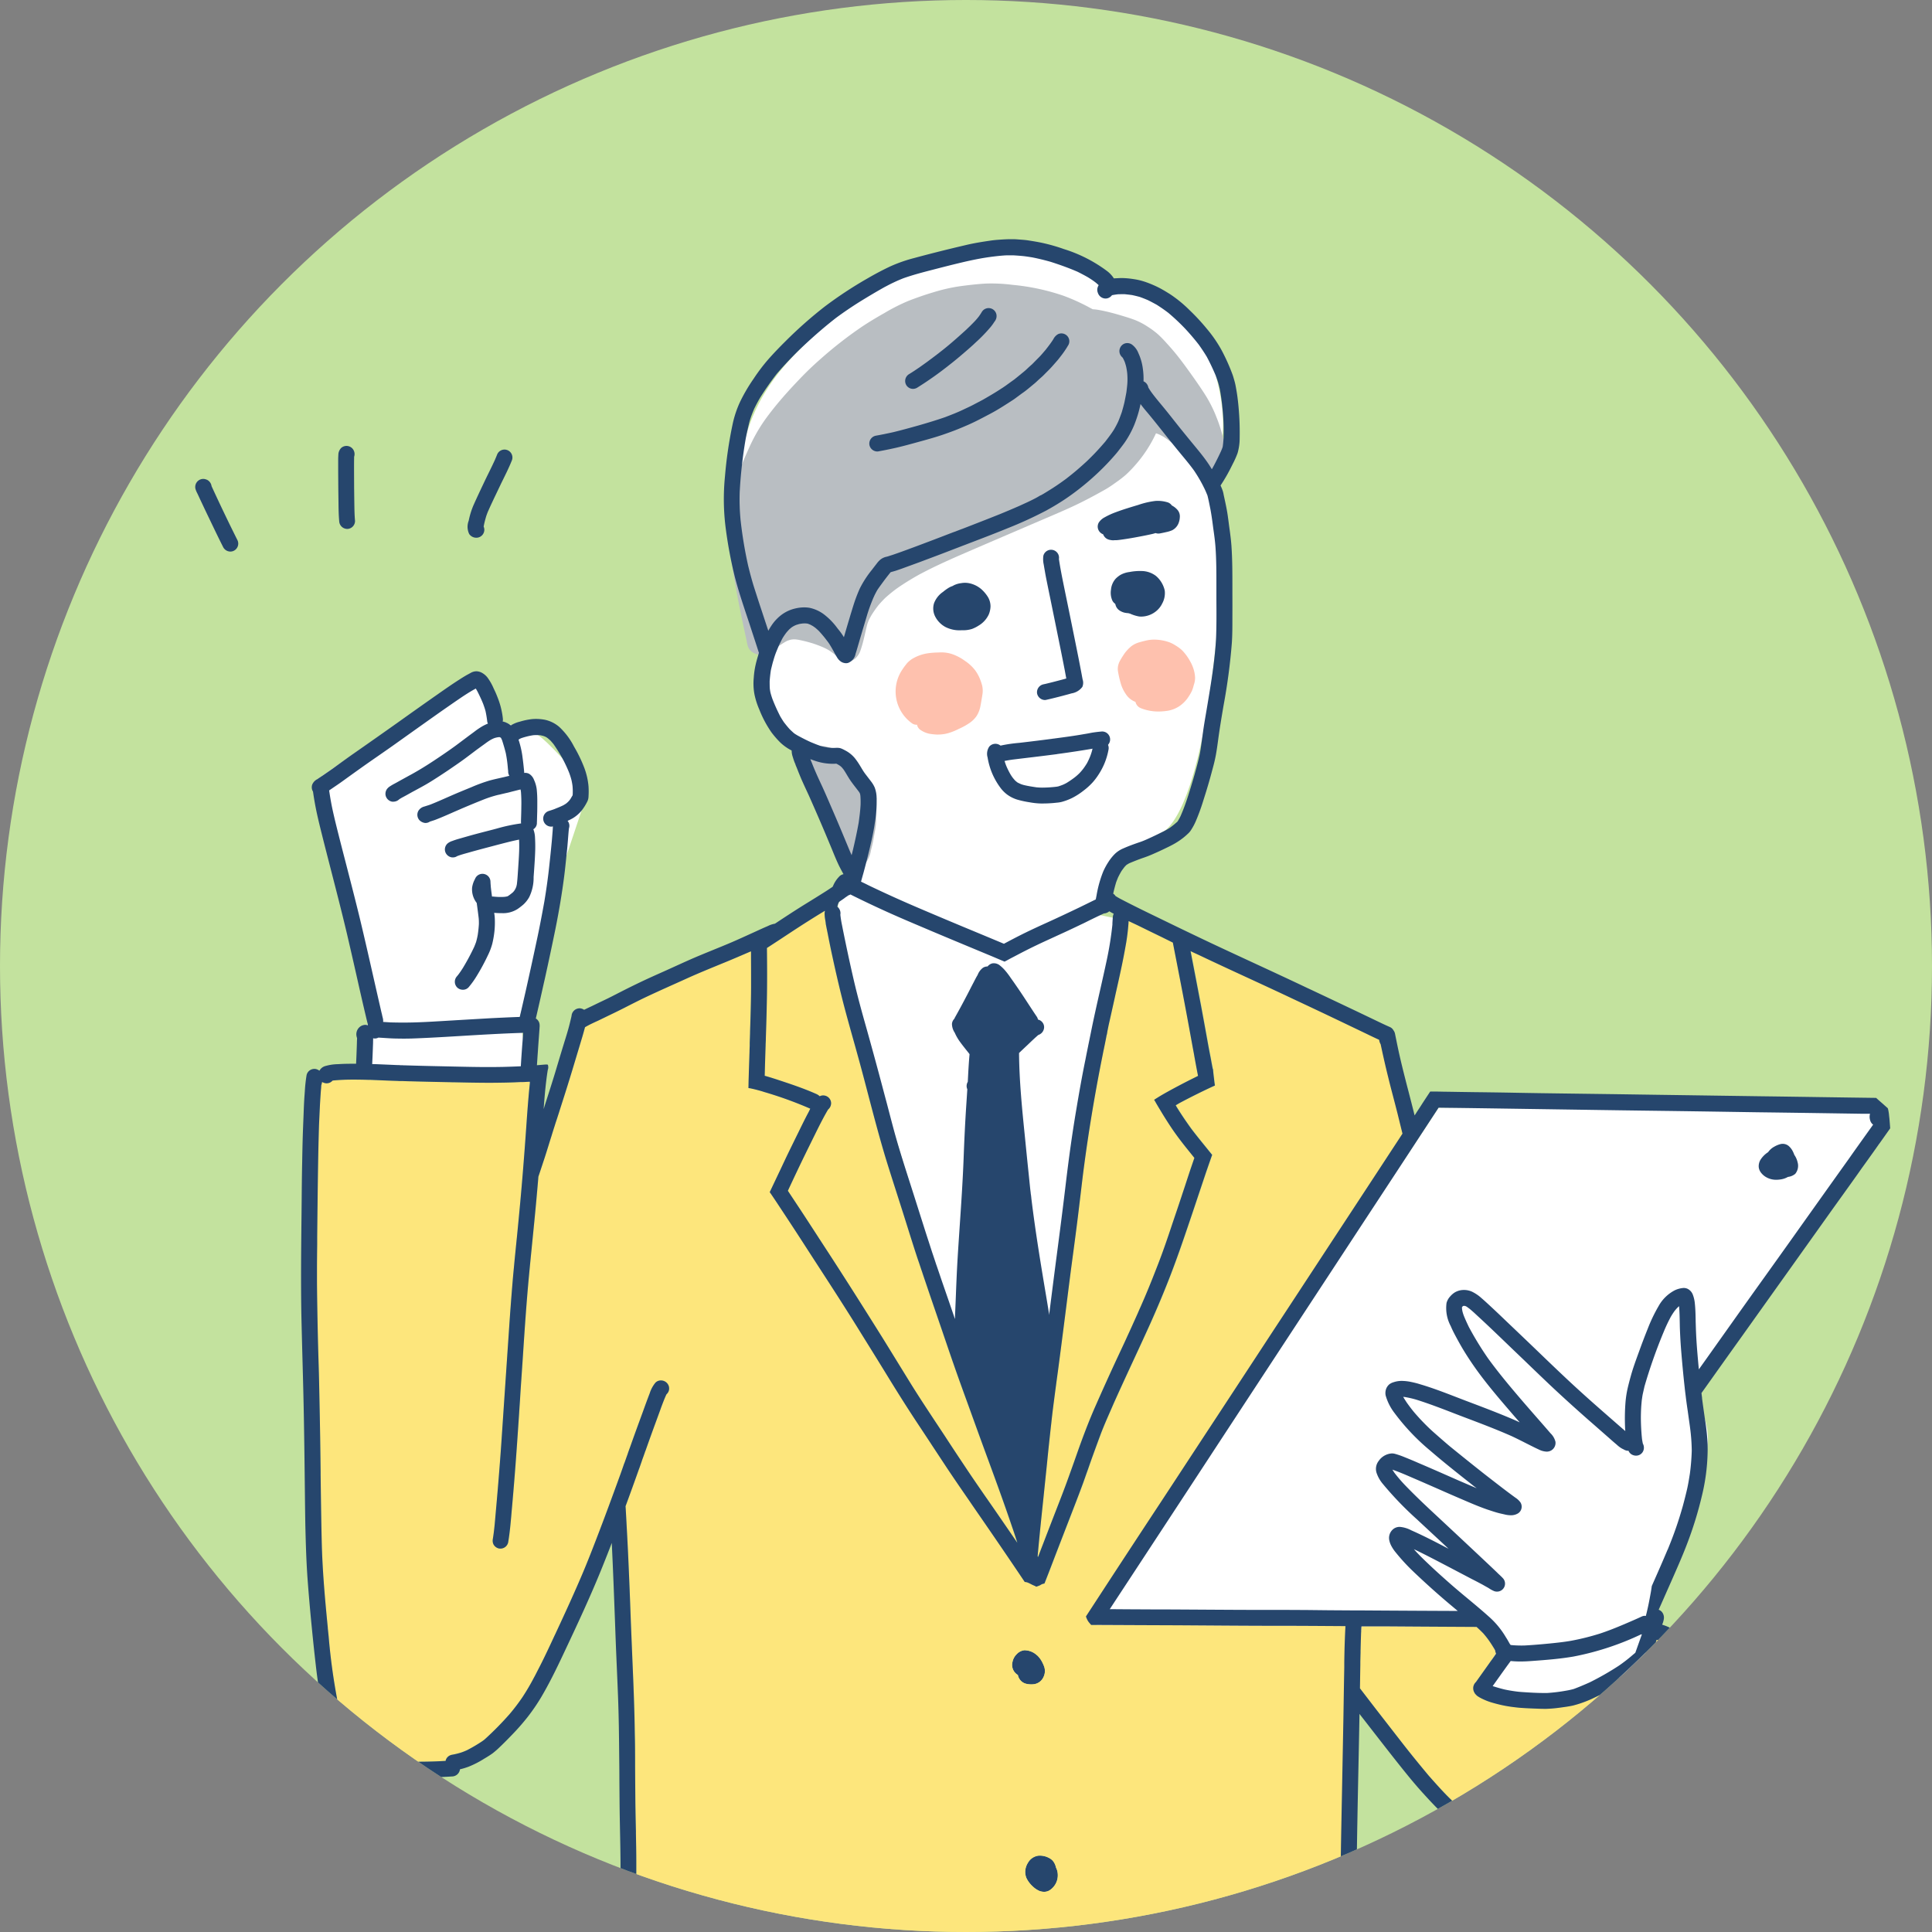 <svg xmlns="http://www.w3.org/2000/svg" xmlns:xlink="http://www.w3.org/1999/xlink" width="151" height="151" viewBox="0 0 151 151"><rect x="0" y="0" width="151" height="151" fill="#808080" stroke="none"/><defs><clipPath id="a"><circle cx="75.5" cy="75.5" r="75.5" transform="translate(521 2638)" fill="#c3e29e"/></clipPath></defs><g transform="translate(-521.5 -3179)"><circle cx="75.5" cy="75.5" r="75.5" transform="translate(521.5 3179)" fill="#c3e29e"/><g transform="translate(0.5 541)" clip-path="url(#a)"><g transform="translate(154.388 2598.166)"><path d="M408.9,169.982l-.782-3.022,1.636-.273-5.153-18.967,12.022-8.324,2.482,3.809,2.608,1.049s-.007-.385,2.047,1.814,1.514,4.09,1.514,4.09l-1.2,3.591L420.44,166.3l.794,5.224Z" transform="translate(-13.207 -46.978)" fill="#fff"/><path d="M504.718,157.917s-13.658-40.269-13.609-46.535a44.82,44.82,0,0,1,2.486-4.425l.531-3.859-1.243-2.474s-11.753-2.145-6.961-11.047c-3.2-8.665-4.01-15.082,1.718-21.093s16.718-12.361,23.851-5.519c3.844,1.175,7.447.992,9.141,7.067s-.96,8.71-.96,8.71,2.22,1.1.823,13.574-3.983,13.37-3.983,13.37l-4.205,2.272-.716,4.251,2.237.463Z" transform="translate(-58.999 -0.853)" fill="#fff"/><path d="M580.209,261.375,549.94,260.7l26.753-40.433,34.849-.176-.415,3L595.933,242.25a5.118,5.118,0,0,1,1.786,4.373c-.223,2.877-4.829,13.361-4.829,13.361l-.046,3.844s-9.562,5.218-13.229,1.335C582.317,262.256,580.209,261.375,580.209,261.375Z" transform="translate(-97.641 -93.857)" fill="#fff"/><path d="M490.412,96.272a1.456,1.456,0,0,1-.471-.337c-.066-.061-.134-.117-.2-.173a5.6,5.6,0,0,0-.461-.329,3.985,3.985,0,0,0-.409-.208l.005,0a9.347,9.347,0,0,0-.968-.358l.08.026a10.644,10.644,0,0,0-1.1-.272c-.081-.012-.163-.02-.244-.029-.054,0-.11,0-.166.005s-.11.015-.164.025-.132.039-.2.061-.129.056-.19.088c-.253.148-.492.312-.738.468-.111.07-.223.137-.334.207a2.874,2.874,0,0,1-.612.327,1.017,1.017,0,0,1-.668-.054,1.176,1.176,0,0,1-.3-.159.893.893,0,0,1-.312-.456,3.143,3.143,0,0,1-.086-.391c-.029-.134-.057-.268-.086-.4-.258-1.194-.51-2.389-.727-3.592-.114-.622-.222-1.248-.314-1.874a15.866,15.866,0,0,1-.2-2c-.007-.667.032-1.338.088-2a19.176,19.176,0,0,1,.275-2.018,11.719,11.719,0,0,1,.614-1.953c.119-.309.254-.612.388-.914s.278-.626.434-.931a12.574,12.574,0,0,1,1.045-1.718c.409-.559.846-1.1,1.3-1.623s.934-1.038,1.416-1.54.993-.99,1.523-1.453a31.785,31.785,0,0,1,3.24-2.53c.575-.385,1.172-.739,1.774-1.08a14.881,14.881,0,0,1,1.885-.953c.643-.249,1.292-.476,1.954-.671A13.575,13.575,0,0,1,499.5,67c.686-.093,1.373-.175,2.065-.214a12.809,12.809,0,0,1,2.086.1,17.135,17.135,0,0,1,3.988.853,15.5,15.5,0,0,1,1.991.9l.29.154a3.96,3.96,0,0,1,.466.054c.307.054.614.122.916.2.329.081.652.176.976.274s.622.19.926.305a5.373,5.373,0,0,1,.982.509,6.889,6.889,0,0,1,.826.607,9.482,9.482,0,0,1,.7.719c.208.225.412.458.608.694.427.514.819,1.051,1.208,1.594s.759,1.071,1.114,1.621a10.038,10.038,0,0,1,.951,1.862,11.153,11.153,0,0,1,.554,1.784,3.276,3.276,0,0,1-.023,1.787,1.839,1.839,0,0,1-.283.527,1.018,1.018,0,0,1-.751.393,1.108,1.108,0,0,1-.747-.283,2.311,2.311,0,0,1-.21-.232c-.234-.268-.47-.534-.716-.794l0,.005a14.177,14.177,0,0,0-1.231-1.126c-.021-.015-.041-.032-.06-.047-.212-.166-.427-.329-.653-.476-.117-.068-.236-.131-.358-.19-.073-.031-.144-.058-.219-.083l-.03-.008A10.217,10.217,0,0,1,513.222,81a9.46,9.46,0,0,1-.721.739,8.866,8.866,0,0,1-.765.589c-.247.181-.5.354-.763.51-.243.142-.494.278-.741.414-.554.3-1.112.593-1.684.863s-1.16.527-1.745.778q-1.823.781-3.647,1.565-1.727.74-3.451,1.487c-1.131.493-2.254,1-3.34,1.582a.035.035,0,0,1,.01-.007.127.127,0,0,0-.021.012l-.057.031.031-.015a19.779,19.779,0,0,0-1.7,1.056,11.383,11.383,0,0,0-.929.756c-.183.181-.357.368-.525.563a9.309,9.309,0,0,0-.536.763c-.073.129-.142.256-.209.387-.049.115-.093.229-.13.347-.171.653-.282,1.321-.505,1.964a1.577,1.577,0,0,1-.414.694,1.02,1.02,0,0,1-.655.254A.881.881,0,0,1,490.412,96.272Z" transform="translate(-57.905 -4.789)" fill="#b9bec2"/><path d="M499.142,162.373a1.2,1.2,0,0,1-.714-.329,5.617,5.617,0,0,1-.554-.58,6.922,6.922,0,0,1-.736-1.155,16.71,16.71,0,0,1-.714-1.55l-.071-.171c-.23-.546-.453-1.1-.671-1.645-.166-.419-.322-.841-.476-1.265l-.046-.124c-.1-.263-.195-.526-.293-.789-.07-.18-.13-.341-.19-.5a.6.6,0,0,1,.036-.476.676.676,0,0,1,.4-.346.561.561,0,0,0,.549-.446.746.746,0,0,1,.209-.058.569.569,0,0,1,.073-.008.688.688,0,0,1,.214.031l.217.013a2.135,2.135,0,0,1,.483.093,2.775,2.775,0,0,1,.553.22,4.118,4.118,0,0,1,.672.509l.08.067a8.091,8.091,0,0,1,1.082,1.238l.03.039.117.155a5.483,5.483,0,0,1,.814,1.3l.031.08.025.062-.008-.012.005.013-.01-.02-.007-.007a.006.006,0,0,1,0,.005.063.063,0,0,1,.015.031l0,.007,0,0,.026.066a4.471,4.471,0,0,1,.212.673,5.892,5.892,0,0,1,.095.758,6.616,6.616,0,0,1,0,.824c-.017.2-.052.409-.088.609l-.017.1-.015.066c-.02.115-.034.188-.046.261-.055.321-.117.614-.194.9l-.037.156a2.259,2.259,0,0,1-.4.95.806.806,0,0,1-.6.261C499.18,162.374,499.161,162.374,499.142,162.373Z" transform="translate(-65.515 -54.84)" fill="#b9bec2"/><path d="M556.066,138.675a2.753,2.753,0,0,1-.324-.114.68.68,0,0,1-.414-.488,1.54,1.54,0,0,1-.765-.626,2.83,2.83,0,0,1-.4-.868,8.154,8.154,0,0,1-.2-.88,1.281,1.281,0,0,1,0-.412,1.415,1.415,0,0,1,.156-.434c.075-.136.155-.269.243-.4a2.982,2.982,0,0,1,.648-.734,1.818,1.818,0,0,1,.611-.3c.158-.047.315-.088.475-.126a2.9,2.9,0,0,1,.663-.088,3.687,3.687,0,0,1,1.194.2,2.712,2.712,0,0,1,.525.268,2.967,2.967,0,0,1,.5.375,3.85,3.85,0,0,1,.593.8,3.045,3.045,0,0,1,.348.848,2.616,2.616,0,0,1,.068.475,1.672,1.672,0,0,1-.093.556l-.019.067a2.8,2.8,0,0,1-.132.406,2.982,2.982,0,0,1-.248.439,2.543,2.543,0,0,1-.805.812,2.362,2.362,0,0,1-.955.331,4.867,4.867,0,0,1-.616.042A3.678,3.678,0,0,1,556.066,138.675Z" transform="translate(-99.97 -43.381)" fill="#fec1ae"/><path d="M515.811,142.015a4.426,4.426,0,0,1-.649-.063,1.856,1.856,0,0,1-.716-.307.62.62,0,0,1-.261-.4h-.026a.618.618,0,0,1-.371-.11l.037.015a.65.65,0,0,1-.12-.08s-.039-.032-.041-.032a3.054,3.054,0,0,1-.614-4.125c.1-.155.214-.3.331-.45a1.918,1.918,0,0,1,.569-.446,3.266,3.266,0,0,1,1.058-.353,6.165,6.165,0,0,1,.792-.064l.212-.009.1,0a2.641,2.641,0,0,1,.87.153,3.8,3.8,0,0,1,.953.514,3.292,3.292,0,0,1,.792.734,3.121,3.121,0,0,1,.38.688,4.637,4.637,0,0,1,.159.473,1.81,1.81,0,0,1,.021.771c-.046.305-.1.611-.158.916a2.167,2.167,0,0,1-.3.738,2.139,2.139,0,0,1-.619.58,5.133,5.133,0,0,1-.763.412,4.669,4.669,0,0,1-.856.342,2.937,2.937,0,0,1-.736.1A.412.412,0,0,1,515.811,142.015Z" transform="translate(-75.899 -44.768)" fill="#fec1ae"/><path d="M507.6,84.794a.629.629,0,0,1,.51-.714c.455-.081.9-.174,1.351-.273.656-.159,1.307-.339,1.96-.522.7-.2,1.4-.412,2.089-.65.478-.183.962-.368,1.423-.59.258-.124.521-.239.774-.373s.509-.266.761-.4c.422-.244.841-.485,1.25-.748.191-.124.385-.244.571-.38.213-.154.427-.31.643-.463.251-.2.5-.407.751-.612.114-.09.219-.195.324-.293s.222-.2.332-.3c.183-.187.366-.372.551-.558.166-.169.317-.36.476-.539.214-.273.424-.544.609-.836a.915.915,0,0,1,.371-.4.622.622,0,0,1,.823.3.608.608,0,0,1-.058.614l-.012.022h0l-.01.016a7.235,7.235,0,0,1-.476.7c-.11.137-.212.282-.329.414-.134.155-.271.309-.407.463-.207.234-.434.446-.65.668-.119.122-.253.231-.378.346s-.239.229-.368.334c-.273.222-.543.46-.828.665-.146.1-.288.209-.432.314s-.256.195-.39.282c-.583.375-1.167.761-1.78,1.083-.58.305-1.154.616-1.753.877-.339.146-.673.29-1.016.422s-.686.254-1.031.371c-.6.2-1.211.368-1.818.534-.653.18-1.3.361-1.965.505-.383.085-.77.161-1.156.232a.524.524,0,0,1-.1.01A.634.634,0,0,1,507.6,84.794Z" transform="translate(-73.038 -10.194)" fill="#26466d"/><path d="M514.38,77.409a.627.627,0,0,1,.19-.856c.522-.316,1.019-.672,1.514-1.031-.013.01-.027.019-.039.027.515-.38,1.024-.766,1.521-1.175s.975-.838,1.452-1.27c.122-.115.242-.232.365-.349.188-.192.386-.381.556-.592l.041-.051c.021-.027.042-.053.063-.078h0c.07-.1.139-.194.2-.3.019-.031.037-.063.058-.093a.622.622,0,0,1,1.121.258.675.675,0,0,1-.111.481.46.46,0,0,1-.057.076,3.478,3.478,0,0,1-.258.363c.008-.008.013-.017.022-.025-.038.044-.073.09-.11.134.017-.022.034-.041.049-.061a12.69,12.69,0,0,1-1.1,1.143l.041-.042c-.331.321-.68.624-1.029.922-.366.314-.736.626-1.118.921a26.964,26.964,0,0,1-2.516,1.782.64.64,0,0,1-.336.1A.618.618,0,0,1,514.38,77.409Z" transform="translate(-76.928 -7.465)" fill="#26466d"/><path d="M674.039,229.839a1.345,1.345,0,0,1-.38-.339.861.861,0,0,1-.176-.42.972.972,0,0,1,.149-.606,1.941,1.941,0,0,1,.582-.574,1.389,1.389,0,0,1,.487-.432,1.92,1.92,0,0,1,.454-.192.732.732,0,0,1,.675.146,1.392,1.392,0,0,1,.341.466,1.735,1.735,0,0,1,.092.222,1.505,1.505,0,0,1,.11.181,1.674,1.674,0,0,1,.147.4.994.994,0,0,1-.183.9,1.064,1.064,0,0,1-.534.237l-.034.007s0,0-.008,0a1.566,1.566,0,0,1-.614.2,2.046,2.046,0,0,1-.29.022A1.555,1.555,0,0,1,674.039,229.839Z" transform="translate(-169.412 -98.015)" fill="#26466d"/><path d="M538.854,322.644a1.633,1.633,0,0,1,.283.332,1.765,1.765,0,0,1,.1.164c.014.022.026.044.038.068A.629.629,0,0,1,538.854,322.644Z" transform="translate(-91.201 -153.439)" fill="#26466d"/><path d="M535.381,324.331a.863.863,0,0,1-.6-.432.892.892,0,0,1-.093-.249v-.005h0s0-.009,0-.012a.913.913,0,0,1-.419-1.027,1.159,1.159,0,0,1,.312-.583.969.969,0,0,1,.661-.327v0l.02.008a1.419,1.419,0,0,1,.692.215,1.585,1.585,0,0,1,.217.166,1.716,1.716,0,0,1,.292.339,1.81,1.81,0,0,1,.1.165,2.4,2.4,0,0,1,.188.417,1.06,1.06,0,0,1-.059.783.96.96,0,0,1-.785.57,1.3,1.3,0,0,1-.163.008A1.657,1.657,0,0,1,535.381,324.331Z" transform="translate(-88.519 -152.886)" fill="#26466d"/><path d="M537.795,362.777a1.754,1.754,0,0,1-.518-.341,2.208,2.208,0,0,1-.5-.648,1.122,1.122,0,0,1-.076-.232,1.34,1.34,0,0,1-.03-.283,1.372,1.372,0,0,1,.22-.712,1.1,1.1,0,0,1,.843-.549l.066,0a1.539,1.539,0,0,1,.754.193,1.022,1.022,0,0,1,.277.214,1.155,1.155,0,0,1,.21.386.817.817,0,0,1,.037.139,1.623,1.623,0,0,1,.091.231,1.394,1.394,0,0,1-.583,1.543.8.8,0,0,1-.439.124A1.045,1.045,0,0,1,537.795,362.777Z" transform="translate(-89.931 -175.147)" fill="#26466d"/><path d="M541.928,397.972a.786.786,0,0,1-.675-.565,1.19,1.19,0,0,1-.042-.3c-.031-.039-.061-.081-.09-.125a1.164,1.164,0,0,1-.169-.631,1.261,1.261,0,0,1,.239-.719,1.161,1.161,0,0,1,.811-.451,1.46,1.46,0,0,1,.171-.01,1.5,1.5,0,0,1,.848.258,1.219,1.219,0,0,1,.414.475.888.888,0,0,1,.039.682,1.927,1.927,0,0,1-.359.553.563.563,0,0,1-.168.131,1.224,1.224,0,0,1-.3.213.559.559,0,0,0-.066.032.619.619,0,0,1-.585.46A.448.448,0,0,1,541.928,397.972Z" transform="translate(-92.419 -195.576)" fill="#26466d"/><path d="M384.052,108.568c-.37-.733-.726-1.475-1.079-2.215-.18-.371-.356-.74-.531-1.113-.09-.193-.184-.388-.273-.582-.041-.086-.08-.173-.12-.259a2.073,2.073,0,0,1-.154-.356.629.629,0,0,1,.654-.8.578.578,0,0,1,.189.048s.005,0,.008,0l.022.01.009,0a.66.66,0,0,1,.371.507c.653,1.421,1.328,2.835,2.029,4.232a.623.623,0,0,1-.305.823.587.587,0,0,1-.253.056A.64.64,0,0,1,384.052,108.568Z" transform="translate(0 -25.976)" fill="#26466d"/><path d="M409.225,103.561a.63.63,0,0,1-.617-.6c-.044-.47-.051-.941-.056-1.414s-.014-.917-.017-1.377-.007-.919-.008-1.378c0-.221,0-.443,0-.662,0-.124.007-.247.014-.371a.767.767,0,0,1,.237-.541.628.628,0,0,1,.967.215.717.717,0,0,1,.057.194.652.652,0,0,1-.029.293c0,.023,0,.046,0,.068-.012.776,0,1.555,0,2.335.007.412.01.826.017,1.24.007.456.012.907.054,1.36a.623.623,0,0,1-.6.639Z" transform="translate(-15.484 -22.388)" fill="#26466d"/><path d="M432.792,104.367a1.3,1.3,0,0,1-.041-1.04,6.251,6.251,0,0,1,.354-1.167c.278-.627.573-1.251.868-1.872.269-.567.559-1.128.819-1.7.061-.139.119-.278.175-.419a.62.62,0,0,1,1.163.431c-.253.638-.568,1.246-.867,1.863-.3.633-.611,1.267-.9,1.906l-.148.332c.012-.024.022-.047.034-.073-.049.115-.09.229-.129.346-.08.268-.151.536-.2.811a.634.634,0,0,1,.053.23.625.625,0,0,1-.6.639A.673.673,0,0,1,432.792,104.367Z" transform="translate(-29.507 -22.793)" fill="#26466d"/><path d="M538.874,127.668a.634.634,0,0,1,.512-.714c.086-.019.173-.037.261-.06h0c.3-.071.593-.147.888-.225.207-.054.417-.107.622-.168-.039-.207-.076-.415-.115-.622q-.183-.946-.375-1.889-.392-1.94-.789-3.879c-.1-.476-.195-.955-.292-1.433-.039-.2-.078-.411-.112-.616-.027-.153-.053-.3-.078-.456a1.982,1.982,0,0,1-.032-.692.622.622,0,0,1,1.224.2.175.175,0,0,1-.007.034c0,.005,0,.01,0,.013.1.68.234,1.351.37,2.021s.275,1.336.41,2c.259,1.275.519,2.546.773,3.823.08.411.159.821.236,1.229.02.114.042.231.064.344a.817.817,0,0,1-.022.58,1.306,1.306,0,0,1-.845.507c-.222.066-.446.122-.668.183-.436.114-.872.225-1.312.322a.406.406,0,0,1-.11.014A.641.641,0,0,1,538.874,127.668Z" transform="translate(-91.207 -33.638)" fill="#26466d"/><path d="M521.123,124.252c-.1.083-.2.17-.3.261a.119.119,0,0,1-.015.015c-.007.014-.017.026-.024.039a.072.072,0,0,1-.007.012c0,.012-.005.02-.009.031a.108.108,0,0,1-.007.027s0,.005,0,.007v0a.273.273,0,0,1,.01.032c.012.022.023.046.036.07l.051.072a.375.375,0,0,0,.029.034l.075.063a.982.982,0,0,0,.088.058c.031.015.06.031.09.044s.057.02.086.027a1.069,1.069,0,0,0,.124.023c.124.012.249.019.375.021s.249-.008.373-.019a.219.219,0,0,0,.032-.007l.015,0c.071-.032.143-.07.21-.107a1.826,1.826,0,0,0,.154-.1c.036-.031.068-.057.1-.09s.039-.044.058-.065.025-.041.037-.061.017-.034.027-.051a.118.118,0,0,1,.008-.029c0-.023.008-.047.012-.071s0-.037,0-.056l0-.014a.329.329,0,0,0-.017-.037c-.029-.044-.057-.09-.09-.13s-.083-.1-.125-.139-.085-.075-.129-.109a.287.287,0,0,1-.027-.019.564.564,0,0,1-.434.077l-.081-.019c-.051,0-.1-.005-.151-.007H521.7a.635.635,0,0,1-.57.215Zm.567,2.079h-.014a2.417,2.417,0,0,1-1.2-.258,1.925,1.925,0,0,1-.79-.8,1.379,1.379,0,0,1-.1-1.05,1.871,1.871,0,0,1,.7-.89,3.755,3.755,0,0,1,.41-.3,1.5,1.5,0,0,1,.339-.16l.093-.054a1.775,1.775,0,0,1,.575-.171,1.7,1.7,0,0,1,.692.018,2.105,2.105,0,0,1,.914.475,2.8,2.8,0,0,1,.483.578,1.421,1.421,0,0,1,.21.755,1.777,1.777,0,0,1-.141.631,1.988,1.988,0,0,1-.78.855,2.763,2.763,0,0,1-.524.266,2.272,2.272,0,0,1-.793.1Z" transform="translate(-79.974 -37.236)" fill="#26466d"/><path d="M522.141,126.753a.611.611,0,0,1-.326-.5.505.505,0,0,1-.012-.054.614.614,0,0,1-.612.207.719.719,0,0,1-.56-.558c-.105-.644.644-.937,1.133-1.11a2.426,2.426,0,0,1,.736-.146.917.917,0,0,1,.862.441.646.646,0,0,1,.326.387.718.718,0,0,1-.044.52,1.14,1.14,0,0,1-.419.414c-.083.056-.166.109-.253.156a.62.62,0,0,1-.548.315A.6.6,0,0,1,522.141,126.753Z" transform="translate(-80.608 -38.375)" fill="#26466d"/><path d="M555.061,122.659l.088-.029c.046-.017.09-.037.132-.058.015-.01.032-.017.047-.029s.036-.029.056-.046l.02-.022.034-.047a.848.848,0,0,0,.042-.081,1.3,1.3,0,0,0,.054-.137l.01-.037a.056.056,0,0,0,0-.017.813.813,0,0,0-.042-.1c-.021-.036-.039-.068-.061-.1s-.059-.076-.091-.114c-.012-.013-.027-.026-.037-.036a.21.21,0,0,0-.021-.015.336.336,0,0,0-.032-.017.206.206,0,0,0-.036-.012c-.023-.007-.042-.012-.068-.017-.052-.008-.1-.013-.159-.017-.1,0-.19,0-.285.005-.174.017-.347.046-.52.078-.041.014-.083.021-.122.034a.356.356,0,0,0-.043.026c-.015.012-.029.026-.044.037s0,0,0,.005a.492.492,0,0,0-.018.071c-.007.047-.012.091-.016.139v0a.556.556,0,0,1,.254.117c.046.036.092.071.139.1a4.534,4.534,0,0,0,.422.237.985.985,0,0,0,.117.044.586.586,0,0,0,.085.022c.022.005.044.007.066.01a.023.023,0,0,1,.012,0Zm-.112,1.312c-.041,0-.078-.005-.115-.009a2.915,2.915,0,0,1-1.111-.453,2.635,2.635,0,0,1-.292-.2.781.781,0,0,1-.19-.229.667.667,0,0,1-.524-.456,1.514,1.514,0,0,1-.068-.755,1.471,1.471,0,0,1,.37-.862,2.045,2.045,0,0,1,.361-.287,1.935,1.935,0,0,1,.719-.232,4.249,4.249,0,0,1,.973-.076,1.891,1.891,0,0,1,1.089.381,2.091,2.091,0,0,1,.688,1.14,1.681,1.681,0,0,1-.195,1.014,1.745,1.745,0,0,1-.453.583,1.861,1.861,0,0,1-1.178.443C555,123.975,554.974,123.973,554.949,123.972Z" transform="translate(-99.205 -35.948)" fill="#26466d"/><path d="M554.495,124.859a1.967,1.967,0,0,1-.314-.042,1.207,1.207,0,0,1-.437-.207.76.76,0,0,1-.261-.4.8.8,0,0,1,.108-.605.547.547,0,0,1,.2-.215,1.011,1.011,0,0,1,.224-.444,1.534,1.534,0,0,1,.642-.5.915.915,0,0,1,.838.115,2.15,2.15,0,0,1,.277.032,1.121,1.121,0,0,1,1.007,1.009.874.874,0,0,1-.276.619,2.15,2.15,0,0,1-.714.368,4.9,4.9,0,0,1-.917.248,1.844,1.844,0,0,1-.288.025C554.554,124.862,554.524,124.86,554.495,124.859Z" transform="translate(-99.685 -37.1)" fill="#26466d"/><path d="M551.308,110.412c-.048-.007-.093-.014-.141-.024a.711.711,0,0,1-.326-.136.688.688,0,0,1-.22-.305.648.648,0,0,1-.417-.5.633.633,0,0,1,.082-.427,1.235,1.235,0,0,1,.453-.4,5.772,5.772,0,0,1,.873-.4c.575-.217,1.17-.393,1.758-.57a6.421,6.421,0,0,1,1.34-.31,2.61,2.61,0,0,1,.858.083c.027.007.054.013.08.022a.636.636,0,0,1,.341.249,1.443,1.443,0,0,1,.4.3.771.771,0,0,1,.224.622,1.343,1.343,0,0,1-.071.385,1.051,1.051,0,0,1-.524.629,2.292,2.292,0,0,1-.481.148c-.156.037-.312.07-.473.1a.668.668,0,0,1-.348-.027,2.885,2.885,0,0,1-.319.086c-.439.1-.88.181-1.324.263q-.488.089-.982.158c-.124.017-.244.034-.368.046l-.146.005c-.026,0-.051,0-.076,0C551.432,110.419,551.371,110.415,551.308,110.412Z" transform="translate(-97.79 -28.354)" fill="#26466d"/><path d="M530.307,152.722a.655.655,0,0,1-.217-.714c.127-.393.569-.494.924-.578a11.524,11.524,0,0,1,1.341-.19c.866-.1,1.729-.207,2.594-.32l-.017,0,.066-.009a.038.038,0,0,1,.014,0h-.005l.1-.013c.017,0,.034,0,.051-.007.758-.1,1.512-.2,2.265-.334.183-.029.37-.061.553-.1.276-.049.551-.08.828-.105a.62.62,0,0,1,.085,1.238c-.136.012-.27.024-.4.037q-1.6.28-3.2.492l.032,0c-.042.007-.086.01-.131.017h0c-1.11.146-2.219.273-3.333.409-.229.032-.456.068-.683.119a.625.625,0,0,1-.861.056Z" transform="translate(-86.091 -53.345)" fill="#26466d"/><path d="M533.691,156.931a5.994,5.994,0,0,1-.814-.095,7.415,7.415,0,0,1-.926-.2,2.611,2.611,0,0,1-.823-.41,2.676,2.676,0,0,1-.441-.427,5.4,5.4,0,0,1-1.075-2.462,1,1,0,0,1,.129-.849.634.634,0,0,1,.758-.156.623.623,0,0,1,.326.741c.029.168.059.336.1.5.043.142.09.282.146.421l-.023-.054a6.069,6.069,0,0,0,.347.709,2.89,2.89,0,0,0,.2.295c.056.068.114.134.173.2.049.043.1.083.147.124.019.012.039.023.058.037.075.037.153.073.229.107s.153.052.231.076c.329.08.668.132,1,.181.149.015.3.022.446.023a9.669,9.669,0,0,0,1.087-.067c.058-.007.112-.017.17-.029.12-.037.239-.08.356-.126a3.018,3.018,0,0,0,.3-.148,7.5,7.5,0,0,0,.639-.439,4.206,4.206,0,0,0,.346-.305,4.054,4.054,0,0,0,.314-.365,5.287,5.287,0,0,0,.3-.451,5.646,5.646,0,0,0,.237-.515,4.5,4.5,0,0,0,.149-.453c.024-.1.044-.193.061-.29a.622.622,0,1,1,1.221.234,5.228,5.228,0,0,1-.772,1.928,4.8,4.8,0,0,1-.478.631,5.2,5.2,0,0,1-.719.646,5.262,5.262,0,0,1-.845.544,4.469,4.469,0,0,1-.873.329,2.589,2.589,0,0,1-.377.055c-.142.017-.287.031-.431.039-.219.015-.441.023-.661.023C533.83,156.933,533.761,156.933,533.691,156.931Z" transform="translate(-85.811 -54.3)" fill="#26466d"/><path d="M459.907,245.944a.969.969,0,0,0-.661.327,1.154,1.154,0,0,0-.312.583.914.914,0,0,0,.419,1.027.943.943,0,0,0,.1.266.862.862,0,0,0,.6.432,1.657,1.657,0,0,0,.358.034,1.306,1.306,0,0,0,.163-.008.96.96,0,0,0,.785-.57,1.062,1.062,0,0,0,.059-.783,2.421,2.421,0,0,0-.188-.417,1.868,1.868,0,0,0-.1-.164,1.7,1.7,0,0,0-.292-.339,1.563,1.563,0,0,0-.217-.166,1.416,1.416,0,0,0-.692-.215l-.02-.008ZM460.991,262a1.1,1.1,0,0,0-.843.549,1.377,1.377,0,0,0-.22.712,1.343,1.343,0,0,0,.031.283,1.09,1.09,0,0,0,.076.232,2.2,2.2,0,0,0,.5.648,1.752,1.752,0,0,0,.517.341,1.048,1.048,0,0,0,.351.062.8.8,0,0,0,.439-.124,1.4,1.4,0,0,0,.583-1.543,1.676,1.676,0,0,0-.092-.231.75.75,0,0,0-.037-.139,1.146,1.146,0,0,0-.21-.386,1.03,1.03,0,0,0-.277-.214,1.538,1.538,0,0,0-.755-.193Zm1.782,14.743a1.16,1.16,0,0,0-.81.451,1.266,1.266,0,0,0-.239.719,1.165,1.165,0,0,0,.17.631c.029.044.059.086.09.125a1.192,1.192,0,0,0,.042.3.786.786,0,0,0,.675.565.45.45,0,0,0,.068.005.619.619,0,0,0,.585-.46.554.554,0,0,1,.066-.032,1.238,1.238,0,0,0,.3-.213.559.559,0,0,0,.168-.131,1.947,1.947,0,0,0,.36-.553.888.888,0,0,0-.039-.682,1.227,1.227,0,0,0-.414-.475,1.5,1.5,0,0,0-.848-.258A1.466,1.466,0,0,0,462.773,276.743Zm-10.553,24.941h-.456l-.266-.005-.266-.005-.273-.005c-1.3-.027-2.626-.085-3.956-.169-1.25-.078-2.579-.166-3.859-.331a.51.51,0,0,0-.1-.016l-.065-.007c-.052-.01-.1-.017-.153-.026-.073-.008-.144-.017-.215-.03l-.086-.007a.432.432,0,0,0-.078-.014h0l-.314-.049c-.677-.1-1.353-.205-2.025-.315-1.46-.232-2.781-.465-4.034-.707-.638-.126-1.263-.258-1.894-.4-.529-.119-1.072-.253-1.874-.463l-.039-.022-.007,0-.036-.008-.061-.02-.076-.019-.073-.023c-.086-.027-.173-.054-.259-.08-.156-.047-.274-.086-.4-.127l-.1-.036-.051-.021-.057-.02-.048-.016-.059-.02c-.3-.109-.57-.214-.839-.321l-.278-.12c-.3-.132-.6-.267-.894-.4l-.119-.053c-.339-.154-.678-.307-1.021-.456-.2-.083-.4-.165-.593-.246.154-1.369.326-2.725.5-4.085l.185-1.477c.427-3.417.746-6.415.971-9.163.243-2.883.305-5.823.368-8.684l0-.173c.034-1.591.068-3.18.114-4.77l.029-.936c.027-.948.068-2.245.068-3.459v-.059c0-.368.005-.741.005-1.116v-.124c0-.137,0-.274,0-.412v-.161c0-.746-.015-1.5-.028-2.239l0-.18-.007-.3c-.017-.746-.032-1.492-.039-2.236-.007-.843-.013-1.687-.018-2.527l0-.434c0-.58,0-1.159-.015-1.738-.007-.285-.012-.568-.017-.865-.007-.434-.016-.868-.029-1.3-.024-.839-.054-1.684-.088-2.52-.064-1.523-.127-3.04-.188-4.563l-.017-.468c-.047-1.3-.1-2.589-.156-3.883-.051-1.2-.116-2.4-.181-3.6-.012-.236-.026-.473-.039-.709l-.017-.259q.534-1.452,1.048-2.9l.039-.1.09-.258.1-.286a.254.254,0,0,1,.017-.058l.067-.188.033-.085.023-.066c.018-.049.037-.1.053-.149s.042-.121.061-.181l.029-.065q.372-1.058.758-2.109l.278-.76.139-.38.022-.065.036-.1c.12-.329.246-.668.4-.989a.82.82,0,0,0,.127-.154.594.594,0,0,0,.087-.314.692.692,0,0,0-.019-.151.638.638,0,0,0-.285-.38.649.649,0,0,0-.339-.093.586.586,0,0,0-.429.176,2.45,2.45,0,0,0-.446.829c-.18.461-.348.924-.515,1.389l-.042.115-.107.293c-.277.755-.553,1.511-.821,2.269l-.018.049-.056.158-.034.086c-.023.065-.049.129-.07.2s-.044.127-.062.19l-.017.044-.017.046-.207.585-.021.046-.018.046c-.08.238-.159.463-.241.69l-.022.063-.048.13-.2.549c-.439,1.209-.912,2.5-1.389,3.742l-.016.041c-.409,1.067-.916,2.4-1.453,3.644-.465,1.084-1,2.271-1.63,3.631l-.354.765-.047.1-.026.052c-.376.809-.763,1.646-1.172,2.438l0-.013c-.031.062-.061.125-.093.19-.046.088-.091.178-.139.271s-.1.2-.161.312l0,0-.031.051a17.486,17.486,0,0,1-.912,1.56,15.286,15.286,0,0,1-1.017,1.34,24.5,24.5,0,0,1-1.933,1.964,2.542,2.542,0,0,1-.234.175,11.88,11.88,0,0,1-1.162.683c-.149.068-.3.129-.454.181a5.881,5.881,0,0,1-.721.176.641.641,0,0,0-.387.229.591.591,0,0,0-.112.249c-.7.044-1.443.065-2.2.065-.16,0-.319,0-.448,0l-.191-.01c-.283-.01-.57-.034-.875-.071-.261-.047-.507-.1-.748-.17-.173-.057-.342-.122-.51-.195-.091-.046-.179-.093-.3-.163s-.21-.141-.3-.212c-.427-.361-.815-.744-1.266-1.207a11.962,11.962,0,0,1-.838-.97c-.087-.137-.17-.272-.251-.41-.117-.229-.221-.46-.322-.7-.09-.264-.163-.512-.222-.754a48.3,48.3,0,0,1-.67-4.933l-.066-.636,0-.046-.044-.443c-.19-1.956-.373-4.052-.427-6.13-.042-1.726-.066-3.493-.09-5.363l0-.222q-.015-1.31-.034-2.62-.02-1.341-.049-2.681l-.027-1.334c-.014-.716-.034-1.43-.056-2.143-.018-.624-.037-1.248-.051-1.872-.032-1.5-.059-2.852-.068-4.222,0-.29,0-.582,0-.873,0-.677.007-1.353.015-2.021l0-.3,0-.282.005-.549.018-1.607.005-.339c.022-1.93.048-4.115.114-6.24.026-.592.053-1.2.085-1.8.018-.316.039-.627.062-.941l.017-.2.013-.217a.575.575,0,0,0,.044-.165l.02-.083.021.01.015.01a.867.867,0,0,0,.085.037v-.005l0,0a.051.051,0,0,0,.014.005l.039.017a.576.576,0,0,0,.1.022v-.005l.005,0,.039.009.044,0a.6.6,0,0,0,.454-.207.5.5,0,0,1,.092-.015c.481-.046.975-.066,1.555-.066.32,0,.641.007.961.013l.163.005.156,0,.648.027c.5.022,1,.042,1.5.058.052,0,.105.007.159.008l.078,0,.068,0,.07,0,.251.01c.152.005.305.01.458.012q1.126.033,2.252.054l.756.015.244.007.124,0c.833.018,1.8.039,2.742.039.268,0,.538,0,.805-.007.526-.007,1.074-.022,1.635-.049l.048,0,.081,0,.052,0c.176-.008.355-.018.529-.024l-.007.16c-.032.321-.065.642-.092.961-.07.811-.129,1.62-.185,2.427q-.127,1.833-.276,3.662l-.01.117c-.107,1.307-.237,2.728-.385,4.226l-.008.083-.027.276,0,.049-.07.683-.129,1.294c-.056.572-.107,1.1-.151,1.635-.11,1.322-.212,2.672-.3,4.012q-.28,4.09-.553,8.176c-.093,1.411-.207,2.833-.307,4.039-.056.66-.114,1.321-.173,1.979l-.012.134c-.046.526-.1,1.18-.2,1.793a.825.825,0,0,0-.015.179.588.588,0,0,0,.09.317.648.648,0,0,0,.381.27.806.806,0,0,0,.127.013.616.616,0,0,0,.608-.476c.132-.763.2-1.563.265-2.308l.008-.1c.049-.539.1-1.082.143-1.623l.047-.569c.156-1.9.288-3.91.4-5.523l.008-.146.054-.812.005-.076c.034-.516.068-1.033.1-1.548l.122-1.8c.142-2.187.277-4.158.458-6.133q.115-1.211.236-2.416c.005-.061.01-.12.017-.18.122-1.206.242-2.408.352-3.618.053-.582.105-1.162.151-1.742l.1-.3.376-1.14c.116-.352.225-.709.336-1.065.07-.224.139-.448.21-.67.082-.267.166-.533.251-.8l.063-.2.1-.3.158-.488.017-.054.024-.075c.332-1.034.745-2.323,1.113-3.556l.2-.665.4-1.329.051-.173.029-.093c.064-.219.127-.436.186-.66l.032-.115c.176-.1.351-.195.531-.279l.21-.1.066-.031.22-.1.7-.339c.444-.214.888-.427,1.329-.653l.249-.127c.407-.207.812-.414,1.221-.612.705-.338,1.424-.663,2.123-.978l.12-.054.341-.153q.377-.168.753-.339c.814-.373,1.667-.722,2.42-1.033l.444-.183q.364-.15.726-.3c.507-.212,1.01-.432,1.509-.644l.008.049v.063l0,.086v.088l0,.121v.12q0,.644.005,1.287c0,.341,0,.683,0,1.025-.005,1.153-.043,2.328-.08,3.462l0,.044v.046l-.013.422c-.005.11-.007.22-.012.336l0,.171,0,.049-.007.173c0,.1-.007.2-.008.307l-.026.778-.027.806-.012.409-.007.23-.013.6v.018l.149.021.173.039c.186.044.373.091.558.141l.09.025.1.029c.041.012.078.024.151.049a30.1,30.1,0,0,1,3.613,1.307c-.066.137-.134.268-.2.4-.248.471-.481.95-.716,1.429l-.178.361-.234.478-.063.129c-.186.38-.373.761-.554,1.143l-.377.8-.23.484-.617,1.3.112.158c.22.327.441.655.658.987q1.071,1.612,2.118,3.24l.581.9c1.234,1.9,2.511,3.866,3.751,5.879l.417.67q.88,1.419,1.755,2.842c.751,1.221,1.445,2.311,2.12,3.334q.514.771,1.024,1.55l.131.2,1.055,1.6c.134.2.268.4.4.6.461.688.929,1.369,1.4,2.048l.131.19.115.17.23.336c1.526,2.206,2.776,4.037,3.934,5.764a.757.757,0,0,1,.225.044l0,0,.046.02a1.314,1.314,0,0,1,.122.056l.07.036.11.057.149.066.1.044c.041.017.066.029.091.042l.051-.015.078-.027.07-.027.081-.032.041-.019.036-.025a.72.72,0,0,1,.288-.1c.205-.515.409-1.045.611-1.572l.031-.08.246-.644c.465-1.211.929-2.414,1.4-3.62.254-.656.505-1.311.748-1.975.087-.241.171-.481.256-.726l.114-.315q.134-.392.274-.784.354-.979.719-1.964c.23-.609.5-1.227.721-1.726l.117-.27.044-.1.143-.326c.493-1.1,1-2.2,1.511-3.3l.158-.341c.388-.839.776-1.679,1.158-2.523.56-1.241,1.082-2.484,1.552-3.7.526-1.35,1-2.728,1.4-3.913q.351-1.035.7-2.079l.213-.639.4-1.194.112-.334c.029-.086.059-.173.09-.259l.056-.164c.11-.319.224-.636.337-.963l-.036-.036-.126-.156-.566-.7c-.305-.378-.607-.758-.9-1.14-.456-.632-.826-1.183-1.133-1.685l-.088-.151.283-.168c.94-.5,1.874-.965,2.781-1.378l-.044-.309-.017-.149a.7.7,0,0,1-.008-.076l-.027-.219-.022-.188c-.007-.068-.014-.136-.019-.2a.588.588,0,0,0-.008-.08.048.048,0,0,1,0-.015v-.056c-.055-.225-.105-.456-.153-.687l-.035-.2c-.092-.456-.176-.916-.258-1.367q-.249-1.378-.5-2.755-.2-1.048-.4-2.093l-.174-.909-.071-.366-.115-.6-.046-.236.077.036.027.012.1.049.044.02.371.17c1.3.621,2.615,1.226,3.927,1.831l.254.117c1.045.483,2.088.966,3.127,1.458l.573.269c.988.465,1.974.929,2.959,1.4l.6.287,1.207.578.517.248c.317.154.636.305.961.456v-.005l.007.051.01.049a.83.83,0,0,0,.1.249c.161.753.358,1.648.587,2.565.119.494.248.987.378,1.482.124.471.247.945.366,1.418l.183.746.192.777-.254.391-.67,1.021q-1.025,1.57-2.052,3.132l-.907,1.384-1.586,2.415-1.58,2.411-.538.82q-1.216,1.857-2.435,3.71l-1.6,2.443-2.82,4.3q-1.674,2.546-3.346,5.1l-1.026,1.563q-2.208,3.358-4.409,6.72l-.121.185-1.022,1.567-.251.385-.037.058-.088.137a.521.521,0,0,1,.034.09c.027.066.057.131.088.194.026.042.049.081.076.124.073.09.141.171.214.251h.194l.193,0c.046,0,.093,0,.139,0h.1q3.085.015,6.179.027l2.294.015c1.908.013,3.814.026,5.723.026q1.272,0,2.54.008h.1l2.293.015.117.005h0v.005l-.007.051-.005.115-.007.107c-.022.468-.041.943-.056,1.472l-.014.6-.008.465v.07l0,.056v.047l0,.238-.018,1.033-.017.983-.018-.022.018.025v.005l-.032,1.992q-.051,2.755-.105,5.507l-.052,2.713c-.029,1.431-.047,2.859-.07,4.3l-.01.593-.005.611-.037,2.672-.01.7c-.017,1.092-.032,2.184-.032,3.276,0,1.343.007,2.686.013,4.041.015,2.1.017,4.209.018,6.313l0,1.8v.114c0,3.076.022,5.733.063,8.122q.018,1.109.032,2.22l.026,1.66.017.859,0,.073c.019.816.041,1.83.041,2.791v.158l-.005.1-.219.027-.107.005c-.278.029-.556.046-.854.063l-.382.017c-.254.013-.508.027-.763.037l-.053,0-.052,0q-1.959.1-3.917.171c-1.506.056-2.955.061-3.915.061s-1.931-.032-2.917-.06l-.263-.005H471.2c-.99-.029-2.015-.058-3.025-.187-.353-.07-.673-.134-1-.219a7.16,7.16,0,0,1-.694-.22c-.078-.034-.159-.073-.236-.116a.445.445,0,0,1-.06-.039l-.049-.036-.039-.032c-.078-.147-.141-.292-.2-.432a8.465,8.465,0,0,1-.326-.963c-.18-.685-.3-1.414-.4-2.072l-.02-.12c-.117-.75-.228-1.5-.329-2.259-.075-.6-.158-1.311-.21-2.021-.056-.695-.07-1.365-.076-1.985.015-.5.031-.924.07-1.351l.037-.366c.034-.348.069-.7.108-1.045q.086-.756.18-1.507c.027-.224.052-.448.069-.672.012-.119.017-.235.021-.356,0-.039,0-.08,0-.121a.838.838,0,0,0-.083-.41.634.634,0,0,0-.553-.334.6.6,0,0,0-.2.034.816.816,0,0,0-.195.107.4.4,0,0,0-.071.071h-.082a.618.618,0,0,0-.613.571c-.029.719-.078,1.513-.154,2.5s-.155,1.762-.241,2.469c-.09.6-.193,1.16-.314,1.721-.1.446-.222.89-.339,1.333l-.037.141-.06.219-.02.076-.222.816-.215.794c-.153.548-.295,1.036-.439,1.494-.146.478-.293.953-.453,1.424l-.076.217-.049.139c-.017.043-.026.061-.034.082-.152.434-.312.851-.5,1.316l-.071.163c-.078.18-.156.358-.242.534-.105.222-.22.439-.338.658l-.029.046c-.088.144-.171.277-.266.407-.076.091-.137.166-.207.242l-.156.146-.039.026a.635.635,0,0,1-.065.041c-.018.01-.041.022-.059.031-.053.02-.107.036-.165.054a10.41,10.41,0,0,1-1.107.21c-.388.047-.785.07-1.228.092-.414.02-.829.037-1.245.054-.826.034-1.679.066-2.508.066Z" transform="translate(-13.189 -77.135)" fill="#fde67c"/><path d="M614.162,334.862c-.272-.027-.539-.057-.808-.091-.235-.034-.466-.078-.7-.127-.4-.1-.709-.186-.978-.274s-.548-.2-.817-.3c-.239-.092-.49-.2-.79-.348-.425-.229-.815-.463-1.188-.714-.546-.383-1.109-.826-1.769-1.392-.444-.4-.916-.831-1.363-1.3s-.86-.931-1.286-1.413c-.773-.924-1.409-1.708-2-2.467l-.189-.241-.544-.7-1.243-1.6q-.7-.905-1.394-1.812l.029-1.85,0-.049v-.059l0-.105c.005-.241.01-.481.017-.724l0-.149.005-.151c.008-.365.02-.727.032-1.089.009-.222.022-.441.039-.661l0,0,.068-.005c.393,0,.785,0,1.192,0l.588,0q2.419.02,4.836.031l2.312.013c.2.176.376.348.546.524a6.277,6.277,0,0,1,.422.534c.166.238.312.466.446.7l.022.041.022.039a.805.805,0,0,0,.068.251l-.122.178-.176.248c-.068.1-.134.188-.2.283l-.142.2-.934,1.312a.653.653,0,0,0-.166.244.624.624,0,0,0-.044.241.7.7,0,0,0,.049.251.794.794,0,0,0,.059.114l.029.052.039.046.065.065,0,0,.005.005.027.031.047.037.046.032a2.157,2.157,0,0,0,.2.119c.081.044.161.082.232.114a4.535,4.535,0,0,0,.592.229,10.986,10.986,0,0,0,1.1.274c.337.063.69.112,1.114.153.372.031.745.046,1.118.061l.207.008c.205.009.41.017.615.017h.085l.085,0a10.365,10.365,0,0,0,1.109-.1c.3-.041.646-.087.965-.156a8.782,8.782,0,0,0,1.7-.629,17.071,17.071,0,0,0,1.661-.892,13.777,13.777,0,0,0,1.328-.846c.244-.183.477-.382.714-.585l.258-.21a.667.667,0,0,0,.319-.375l.365-1.021.205-.584a1.194,1.194,0,0,1,.18.049c.1.037.195.078.287.124a2.1,2.1,0,0,1,.252.148c.1.068.182.137.27.212l.059.053c.014.3.026.626.026.97,0,.236,0,.48-.017.726-.039.746-.085,1.428-.139,2.084a45.73,45.73,0,0,1-.828,5.477,28.788,28.788,0,0,1-.786,2.816c-.184.5-.382.97-.6,1.45a7.757,7.757,0,0,1-.446.788c-.081.114-.166.222-.253.327s-.168.173-.258.258l-.044.044-.071.051a1.321,1.321,0,0,1-.121.088c-.047.028-.095.056-.144.083a8.363,8.363,0,0,1-.788.305c-.246.071-.51.134-.833.2a25.7,25.7,0,0,1-2.713.333c-.156,0-.313.007-.468.007C614.621,334.882,614.391,334.876,614.162,334.862Z" transform="translate(-126.196 -150.302)" fill="#fde67c"/><path d="M468.4,459.268l-.009-.416c-.007-.274-.013-.549-.022-.823l0,0,0,0,.46-.012.458-.008.321-.008-.024-.872c-.073-2.738-.1-5.533-.11-7.905-.015-2.979-.042-5.645-.083-8.149l-.007-.534v-.115c.037.008.075.017.112.029.668.166,1.277.307,1.914.446,1.5.309,2.8.558,3.978.76q.569.1,1.139.19l.758.124.715.112.2.032c.381.059.76.117,1.151.17a.442.442,0,0,1,.065.012l.093.01.105.014.08.012.078.01.1.016.073.008.081.015.1.012c.232.029.468.058.7.08,1.421.146,2.811.234,4.1.307.624.037,1.251.061,1.878.08l.471.015c.5.015,1.009.031,1.516.032h.109l.127,0h.348c.451,0,.9-.008,1.346-.021.661-.022,1.3-.044,1.945-.071l.31-.013c.528-.024,1.072-.047,1.6-.122.236-.032.548-.078.868-.144l.151-.036c.105-.025.212-.051.316-.083a2.008,2.008,0,0,0,.756-.425,4.6,4.6,0,0,0,.841-1.058l0,.114v.054l-.005.173,0,.554c-.019.833-.032,1.667-.048,2.51l-.005.419-.017,1.179c-.019,1.089-.051,2.179-.083,3.269l-.015.553,0,.057q-.036,1.04-.076,2.08-.033.891-.065,1.784c-.008.192-.015.38-.022.57l-.008.277,0,.059,0,.058c-.005.086-.005.152-.005.212l-.007.168,0,.082,0,.052v.058l0,.044-.009.083-.005.236-.007.243-.005.17c-.017.486-.036.975-.051,1.467,0,.029,0,.058,0,.086v.019c.421-.012.824-.019,1.234-.029l.026-.8.026-.744c.005-.209.012-.416.02-.624l.005-.046,0-.08,0-.062c0-.063,0-.122.007-.18l0-.07c0-.049,0-.1,0-.149v-.058l.005-.06,0-.052.015-.419.014-.409c.1-2.53.186-4.817.232-7.166.016-.741.027-1.48.037-2.222l.015-.951.016-.951c.018-.956.046-1.914.073-2.871l.031-1.133.018-.444.007-.2c.2-.553.393-1.147.578-1.767.341-1.158.7-2.437,1.058-3.8.005.037.009.075.014.112l.039.371.005.044.031.256c.01.065.018.131.027.215l.01.087c.007.042.012.085.017.127.008.058.016.115.022.173l.012.09.017.124.008.049.005.047.014.1.012.1c.005.034.01.067.013.1l.008.054.007.049.013.1.015.1.011.081.015.1.017.119.063.415c.073.489.146.975.229,1.462a15.012,15.012,0,0,0,.4,1.848c.08.268.171.529.272.775l.023.058a3.138,3.138,0,0,0,.373.731,2.037,2.037,0,0,0,.87.607,4.382,4.382,0,0,0,.551.193c.371.105.69.195,1.026.256a9.482,9.482,0,0,0,.953.139c.363.034.722.063,1.085.086.505.027,1.009.039,1.512.051l.434.01c1.075.027,2.293.057,3.478.057h.312l.314,0c1.273-.013,2.608-.051,4.083-.114.807-.032,1.614-.068,2.416-.1,0,.049-.008.1-.013.148l-.01.117-.012.119c-.071.739-.159,1.475-.246,2.192l-.016.127-.051.42q-.206,1.643-.421,3.283l-.051.39-.041.316c-.176,1.368-.353,2.738-.514,4.112q-.272,2.248-.516,4.5c0,.012,0,.026-.005.037-.005.046-.008.09-.013.136v.005l.292-.008.941-.016-.005.053-.005.049-.01.11v.044l0,0-.034.365-.066.621c-.821.019-1.633.031-2.449.043q-2.4.035-4.79.078l-4.718.078q-3.622.056-7.24.115l-3.544.058q-5.051.079-10.1.166l-9.35.147-3.9.063-3.917.065A.008.008,0,0,1,468.4,459.268Z" transform="translate(-50.254 -217.136)" fill="#fde67c"/><path d="M538.991,235.325c.136-1.514.294-3.025.456-4.568l.021-.2.188-1.811.042-.412.042-.417q.139-1.371.29-2.746l.026-.215.008-.081c.034-.292.068-.582.1-.873.085-.683.175-1.366.266-2.053l.013-.1.009-.071.14-1.024q.288-2.16.556-4.3l.088-.692q.181-1.44.366-2.879l.188-1.431c.117-.884.234-1.767.343-2.652.071-.555.137-1.109.2-1.664l.007-.052.007-.061c.088-.741.178-1.484.275-2.221.346-2.61.792-5.309,1.323-8.02q.1-.5.2-1.007l.014-.051.027-.134c.014-.068.027-.136.042-.2l.109-.544.049-.253,0,.059.013-.1.019-.083.027-.171.037-.176c.046-.22.092-.441.143-.66l.312-1.4.09-.405.076-.349q.208-.937.414-1.874c.139-.653.269-1.331.4-2.075a16.382,16.382,0,0,0,.187-1.658l.1.047.1.047.044.022.416.195,1,.49.914.444.882.437.13.67.176.9.044.227.183.946q.39,1.994.756,4l.136.746.137.751.075.4c.105.593.214,1.187.331,1.777l-.17.086-.478.238c-.629.319-1.206.624-1.714.906-.253.139-.5.283-.739.429l-.177.11-.154.1.076.12c.047.087.091.163.135.239l.139.234.105.173.18.3c.239.388.471.755.712,1.116.323.483.692.978,1.154,1.558l.645.8-.331.966q-.2.605-.4,1.219l-.122.366c-.222.675-.444,1.348-.675,2.019l-.215.638c-.337,1.01-.7,2.084-1.1,3.111l-.108.278c-.236.6-.473,1.207-.724,1.807-.136.331-.278.66-.422.989l-.095.218-.1.221-.136.315-.19.424c-.2.441-.4.883-.6,1.319-.166.363-.336.724-.505,1.084l-.392.839c-.522,1.126-1.05,2.293-1.567,3.466-.588,1.317-1.078,2.65-1.438,3.663l-.2.568-.088.251-.116.322c-.193.538-.385,1.075-.583,1.611l-.066.173q-.114.31-.234.617l-.281.729q-.58,1.493-1.155,2.988c-.112.287-.222.575-.332.868l-.063.142Z" transform="translate(-91.28 -73.877)" fill="#fde67c"/><path d="M507.612,232.869q-.788-1.15-1.574-2.289l-.59-.851-.092-.129-.158-.229c-.468-.676-.945-1.365-1.4-2.055q-.3-.448-.6-.9c-.358-.543-.71-1.079-1.06-1.614l-.563-.851-.112-.168c-.647-.98-1.384-2.091-2.057-3.185l-.746-1.211-.215-.349q-.567-.923-1.136-1.843c-1.674-2.676-3.118-4.945-4.416-6.938l-.492-.756-.076-.115-.073-.116c-.522-.8-1.043-1.607-1.573-2.409-.265-.4-.531-.8-.794-1.2.476-1.027.914-1.95,1.338-2.818.154-.319.312-.636.468-.953l.093-.19.341-.69c.254-.514.558-1.113.887-1.674l.025-.034a.648.648,0,0,0,.227-.5.62.62,0,0,0-.632-.593.56.56,0,0,0-.269.065.9.9,0,0,0-.261-.176c-.855-.382-1.757-.693-2.639-.987-.454-.151-.924-.309-1.4-.439l.022-.839.031-.989.009-.254.008-.264c0-.142.008-.277.017-.441l.005-.08c.032-1,.063-2,.082-3.01.013-.655.018-1.331.018-2.077,0-.621-.005-1.287-.013-2.033.366-.237.726-.473,1.083-.707l.292-.193c.617-.407,1.234-.812,1.858-1.206.2-.131.415-.261.622-.39l.051-.032.131-.08.492-.3a.371.371,0,0,0,0,.044.885.885,0,0,0-.021.144l0,.07a2.979,2.979,0,0,0,.054.48l.022.139.015.127a.114.114,0,0,1-.041.019h.01a.206.206,0,0,1,.032,0h0l0,.012.06.3.037.188.036.171.071.365.046.236c.085.417.169.834.261,1.25.348,1.6.656,2.9.972,4.095.229.86.468,1.716.709,2.572l.132.47q.124.45.249.9c.256.929.5,1.861.743,2.791l.029.109.013.051c.421,1.6.856,3.259,1.345,4.868.249.809.507,1.616.766,2.422l.088.278.4,1.25.317,1.006c.246.787.549,1.763.853,2.684l-.01-.019a.588.588,0,0,1,.024.063c.012.034.024.071.039.112l0,0s0,.005,0,.008l.017.058c.056.156.109.312.161.47l.054.163.057.176.021.054.018.055.014.042c.08.241.159.476.239.711l.15.441c.251.744.514,1.511.778,2.28l.076.222q.246.72.492,1.44l.156.456.156.46.319.928.027.078.036.1q.285.821.579,1.641l.171.477.171.471.354.978.349.965.332.917.349.958.405,1.106.032.085c.6,1.631,1.275,3.48,1.891,5.306l.015.042.029.086c.115.343.229.684.336,1.031Z" transform="translate(-61.697 -72.761)" fill="#fde67c"/><path d="M441.364,87.34a2.877,2.877,0,0,1,1.106.5,5.261,5.261,0,0,1,1.076,1.107l.105.13a4.669,4.669,0,0,1,.392.56c.026-.088.052-.176.078-.264.122-.426.248-.848.375-1.27l.054-.185c.1-.321.195-.644.3-.965a11.988,11.988,0,0,1,.439-1.128,7.979,7.979,0,0,1,.946-1.457c.056-.075.117-.153.176-.23l.047-.061.044-.056.088-.112a1.843,1.843,0,0,1,.31-.341,1.142,1.142,0,0,1,.5-.225c.1-.027.19-.057.285-.09l.151-.047c.519-.175,1.034-.365,1.548-.556l.217-.08c.845-.317,1.7-.639,2.54-.965l.215-.083.305-.115.049-.015,0,0,.075-.028c.188-.075.341-.132.488-.187l.027-.008a.039.039,0,0,1,.018-.005l0,0a.307.307,0,0,1,.042-.019c.978-.378,1.923-.746,2.867-1.124.49-.2.977-.406,1.46-.617.139-.061.277-.126.414-.189l.285-.13c.209-.1.419-.2.621-.307l.092-.051.093-.051c.043-.024.073-.041.1-.06a1.26,1.26,0,0,1,.124-.066l.057-.023,0,0c.056-.034.116-.068.173-.1.309-.188.614-.375.916-.575.287-.188.563-.387.841-.59.283-.22.566-.444.838-.677s.552-.481.816-.727c.23-.225.458-.449.676-.681.253-.267.492-.539.729-.814.264-.342.489-.636.692-.958.124-.214.233-.417.329-.624.082-.191.153-.385.224-.578l.059-.163c.071-.248.143-.5.2-.748.047-.217.088-.437.13-.656l.026-.139.022-.178c.026-.222.053-.442.061-.668a5.46,5.46,0,0,0-.017-.634,4.983,4.983,0,0,0-.083-.522c-.032-.125-.068-.251-.111-.375-.042-.1-.085-.188-.132-.278a.343.343,0,0,0-.037-.061.75.75,0,0,1-.191-.244.635.635,0,0,1,.3-.831.579.579,0,0,1,.258-.057.638.638,0,0,1,.368.117,1.512,1.512,0,0,1,.5.665,4.157,4.157,0,0,1,.352,1.243,5.466,5.466,0,0,1,.049.963.638.638,0,0,1,.376.48c.063.11.134.219.207.327.246.342.519.671.784.99.131.158.259.313.387.471.2.246.393.492.588.738s.37.466.556.7l.112.137c.332.41.663.815,1,1.223.386.468.733.893,1.048,1.358.1.146.194.3.282.448.012-.022.027-.044.039-.066l0,0c.021-.036.041-.071.06-.107.205-.378.409-.783.616-1.232.046-.105.088-.209.125-.317l.013-.058c.034-.244.051-.453.063-.661,0-.034,0-.065,0-.1a16.592,16.592,0,0,0-.09-2.26l-.027-.278c-.051-.434-.11-.826-.178-1.2l-.023-.09c-.034-.142-.068-.283-.11-.422-.056-.18-.119-.355-.185-.533-.224-.525-.451-1.007-.7-1.47-.193-.319-.4-.631-.632-.955-.351-.45-.724-.885-1.109-1.294a16.308,16.308,0,0,0-1.268-1.185c-.288-.22-.583-.424-.9-.626-.229-.126-.456-.248-.69-.363-.212-.091-.424-.174-.642-.252-.2-.054-.392-.1-.592-.144-.191-.026-.383-.049-.58-.068l-.224,0c-.105,0-.21,0-.317.007-.151.018-.3.041-.453.071a.654.654,0,0,1-.321.232.6.6,0,0,1-.181.029.64.64,0,0,1-.6-.441.681.681,0,0,1-.046-.307.746.746,0,0,1,.11-.3c-.041-.034-.083-.071-.127-.109l-.044-.039-.042-.036a.451.451,0,0,1-.048-.037,5.922,5.922,0,0,0-.517-.352l-.047-.031c-.259-.149-.533-.293-.833-.443-.614-.266-1.28-.512-2.1-.775-.49-.139-.96-.251-1.421-.344-.258-.041-.469-.075-.686-.1-.263-.027-.521-.046-.782-.061h-.529c-.136,0-.273.014-.411.024l-.156.014c-.543.056-1.033.124-1.5.208-.548.1-1.085.22-1.491.317-.746.176-1.494.368-2.236.561-.819.21-1.557.405-2.3.667-.249.1-.489.2-.731.317-.219.1-.431.212-.644.324l-.07.036c-.616.344-1.262.726-1.972,1.165-.6.376-1.206.785-1.84,1.251-.8.623-1.635,1.336-2.543,2.184a29.058,29.058,0,0,0-2.1,2.2,22.5,22.5,0,0,0-1.3,1.868c-.148.251-.293.523-.456.855-.07.164-.137.327-.2.495s-.119.346-.17.519c-.1.4-.2.834-.3,1.361a35.814,35.814,0,0,0-.464,4.149c-.012.419-.012.76,0,1.073.008.349.034.7.064,1.051a33.031,33.031,0,0,0,.6,3.627c.17.69.327,1.263.5,1.8s.344,1.075.524,1.611l.07.212.241.732.238.721.031-.056c.065-.12.139-.237.217-.354a3.384,3.384,0,0,1,.814-.86,2.891,2.891,0,0,1,1.065-.478,3.08,3.08,0,0,1,.678-.081A2.486,2.486,0,0,1,441.364,87.34Zm.114,11.971,0,0h0l.043.1c.219.565.452,1.087.739,1.7s.549,1.231.817,1.85c.47,1.076.909,2.131,1.392,3.3.058.137.119.275.178.411.034-.132.068-.265.1-.4.176-.741.326-1.44.449-2.128.059-.42.124-.909.151-1.394a6.788,6.788,0,0,0-.012-.7c-.007-.053-.015-.1-.023-.151a.652.652,0,0,0-.046-.109l-.046-.071c-.08-.105-.159-.209-.239-.312-.178-.229-.361-.466-.522-.715-.061-.1-.12-.194-.178-.292-.088-.148-.176-.3-.274-.436-.044-.054-.088-.11-.137-.165l-.095-.086-.038-.026a.96.96,0,0,0-.086-.058c-.063-.037-.129-.075-.2-.109-.088.007-.178.01-.268.01a4.328,4.328,0,0,1-1.328-.209q-.219-.071-.432-.154s0,0,0,.007c.01.022.015.042.026.063l-.005-.007c.005.01.01.022.015.036l0,0,0,0a.169.169,0,0,1,.007.021l0,0Zm2.345-.982a2.623,2.623,0,0,1,.308.148,2.425,2.425,0,0,1,.787.636,5.764,5.764,0,0,1,.441.658c.105.176.212.353.332.517l.48.627a2.232,2.232,0,0,1,.28.468,2.447,2.447,0,0,1,.151.862,9.814,9.814,0,0,1-.153,1.982c-.1.687-.256,1.364-.378,1.877s-.3,1.224-.493,1.938q-.1.351-.195.7h0l.316.151.317.158c1.175.564,2.416,1.128,3.691,1.674,1.214.52,2.433,1.033,3.649,1.541,1.07.444,2.133.885,3.195,1.331.543-.29,1.089-.577,1.64-.848.572-.279,1.144-.543,1.723-.805.828-.376,1.65-.763,2.474-1.158.383-.185.768-.375,1.152-.564l.064-.031.124-.06.065-.331a9,9,0,0,1,.517-1.846,5.277,5.277,0,0,1,.473-.85,3.621,3.621,0,0,1,.478-.568,2.188,2.188,0,0,1,.636-.4c.409-.181.824-.332,1.322-.5.29-.1.573-.234.849-.361l.06-.027c.288-.134.573-.273.859-.415a5.127,5.127,0,0,0,.529-.3,5.435,5.435,0,0,0,.5-.4l.066-.053,0,0s.031-.031.032-.031.041-.062.041-.064a2.923,2.923,0,0,0,.16-.287l.024-.046a.176.176,0,0,1,.01-.018l0,0a14.977,14.977,0,0,0,.568-1.513s.019-.062.021-.062l.008-.017a.035.035,0,0,1,.008-.02v-.012c.17-.539.334-1.075.489-1.614l.034-.122c.141-.51.286-1.04.393-1.563.07-.392.122-.784.175-1.177l.065-.471c.065-.487.148-.967.229-1.445l.058-.339.1-.6c.175-1.05.355-2.135.48-3.213.064-.534.114-1.08.148-1.623.047-1.06.039-2.14.032-3.184l0-.465v-.631c0-.97,0-1.972-.07-2.955-.031-.444-.09-.875-.148-1.292l-.026-.18-.017-.13c-.059-.463-.124-.943-.213-1.409l-.017-.08-.02-.1c-.058-.288-.116-.576-.187-.856-.088-.217-.186-.448-.3-.673a11.519,11.519,0,0,0-.756-1.287c-.3-.415-.629-.812-.952-1.2l-.034-.041c-.38-.461-.754-.922-1.129-1.389q-.231-.29-.463-.582c-.224-.28-.446-.561-.673-.838-.2-.249-.407-.494-.614-.739-.107-.132-.212-.265-.31-.4a.159.159,0,0,0-.007.027l-.007.046-.017.08-.013.049a8.57,8.57,0,0,1-.251.894c-.063.183-.126.366-.2.546a7.439,7.439,0,0,1-.632,1.2c-.132.207-.282.4-.436.6l-.029.037c-.093.122-.185.244-.283.361a18.985,18.985,0,0,1-1.467,1.546,20.178,20.178,0,0,1-1.745,1.472,17.677,17.677,0,0,1-1.9,1.25l-.063.036-.064.036-.043.024c-.051.028-.08.044-.1.056-.042.026-.085.048-.127.071l-.075.039a31.24,31.24,0,0,1-2.95,1.346c-.846.348-1.711.68-2.549,1l-.5.191-.149.058-.378.144-.046.019-.076.027c-.088.037-.18.071-.272.105l-.227.088-.042.016c-.668.259-1.3.5-1.937.736l-.646.244c-.409.151-.821.3-1.233.45-.2.075-.4.144-.6.212-.086.029-.173.054-.259.078-.071.02-.141.039-.21.061l-.039.048-.036.044c-.173.219-.336.427-.49.637l-.132.18c-.12.165-.241.327-.352.5-.078.136-.148.273-.217.412l-.053.121-.02.042-.026.049h.005A12.931,12.931,0,0,0,445.829,88l-.1.337q-.308,1.02-.607,2.052l-.054.183c-.034.119-.07.236-.109.353a.952.952,0,0,1-.573.716.553.553,0,0,1-.175.027.775.775,0,0,1-.349-.092,1.013,1.013,0,0,1-.365-.385c-.082-.127-.153-.261-.224-.395l-.02-.041-.041-.073-.022-.037c-.08-.142-.161-.283-.247-.422a3.051,3.051,0,0,0-.2-.287l-.029-.037a9.12,9.12,0,0,0-.627-.751c-.088-.083-.175-.163-.264-.237-.056-.044-.114-.083-.173-.124l-.037-.025c-.068-.037-.136-.075-.2-.109l-.044-.017c-.041-.017-.083-.034-.127-.049s-.072-.016-.1-.019a1.009,1.009,0,0,0-.115-.01c-.07,0-.141,0-.215.007-.1.012-.195.027-.29.048l-.092.029-.095.027a2.135,2.135,0,0,0-.217.1,1.646,1.646,0,0,0-.173.11c-.051.041-.1.081-.146.122l-.034.031c-.068.073-.132.144-.2.222-.095.122-.183.248-.266.378s-.154.288-.229.434l-.049.093c-.1.229-.2.463-.294.7-.083.219-.144.417-.2.617l-.032.1c-.054.21-.109.422-.158.636l-.01.066-.01.066c-.034.256-.057.487-.076.721,0,.193,0,.388.012.58.012.105.028.212.051.316.041.166.095.329.149.49a14.265,14.265,0,0,0,.624,1.387c.088.147.181.3.277.441.141.183.288.365.443.538.1.1.2.191.3.282s.212.148.319.215c.366.2.7.37,1.031.52.243.1.531.222.836.322a3.955,3.955,0,0,0,.414.088,3.859,3.859,0,0,0,.425.044l.083,0c.076,0,.153,0,.229-.005.037,0,.076,0,.114,0A.809.809,0,0,1,443.823,98.329Zm-29.891-3.842c-.475.324-.948.655-1.419.983l-.2.141q-1.272.9-2.535,1.8l-.66.47c-.481.346-.97.683-1.457,1.022-.465.322-.929.644-1.39.973-.377.268-.75.536-1.123.805l-.327.236c-.23.166-.466.325-.7.483l-.31.212c.046.3.093.605.149.907.073.409.166.819.258,1.216l.063.269c.285,1.163.585,2.323.885,3.481.358,1.39.729,2.826,1.072,4.244.373,1.557.732,3.144,1.08,4.68q.285,1.256.574,2.515l.014.056.013.056s.017.061.017.061c.018.093.037.173.056.251l.017.065a.813.813,0,0,1,.02.293c.19.01.387.024.582.036.319.008.638.014.955.014.349,0,.7-.005,1.046-.017.639-.02,1.28-.057,1.918-.095l1.307-.078c.865-.051,1.728-.1,2.593-.151.76-.037,1.521-.075,2.282-.1l.009-.049.139-.6.295-1.287q.451-2.006.877-4.01c.2-.922.388-1.9.6-3.072.166-1,.3-1.96.4-2.932.059-.534.115-1.068.164-1.6.019-.173.032-.344.046-.515l.017-.212c.012-.137.022-.269.031-.4l.005-.109.005-.107-.008,0a.366.366,0,0,1-.12.019.626.626,0,0,1-.192-1.223c.161-.052.321-.1.479-.163l.042-.019c.224-.088.429-.171.631-.273.068-.041.132-.081.2-.124.039-.032.08-.07.117-.1a2,2,0,0,0,.154-.165c.027-.036.056-.078.083-.119l.117-.2.041-.066c0-.049.007-.1.007-.151a4.5,4.5,0,0,0-.017-.572c-.018-.154-.047-.307-.08-.456a5.513,5.513,0,0,0-.193-.605,11,11,0,0,0-.522-1.108c-.236-.419-.463-.78-.692-1.107-.071-.086-.146-.173-.22-.256-.068-.066-.139-.129-.212-.19a1.038,1.038,0,0,0-.119-.083c-.023-.015-.049-.028-.075-.042a1.612,1.612,0,0,0-.178-.068c-.091-.023-.153-.037-.213-.049s-.126-.012-.187-.015-.1,0-.151,0a2.034,2.034,0,0,0-.23.01c-.136.02-.268.046-.4.076-.181.044-.366.095-.546.158-.015.007-.031.014-.046.022l-.041.017-.058.037-.057.037a7.273,7.273,0,0,1,.286,1.182c.061.434.114.878.153,1.317a.5.5,0,0,1,0,.1h0l.049-.005a.673.673,0,0,1,.331.07.941.941,0,0,1,.389.473,2.517,2.517,0,0,1,.215.751,8.79,8.79,0,0,1,.044.892c0,.274,0,.551-.005.826l-.012.4-.01.382-.005.075,0,.086a.567.567,0,0,1-.277.453,1.992,1.992,0,0,1,.129.624c.018.317.026.639.018.982-.015.566-.056,1.139-.095,1.694l-.014.193-.017.241a3.459,3.459,0,0,1-.344,1.57,2.328,2.328,0,0,1-.451.575,4.959,4.959,0,0,1-.454.351,2.1,2.1,0,0,1-1.252.326h-.1c-.16,0-.319-.01-.479-.022,0,.007,0,.013,0,.02a3.374,3.374,0,0,1,.048.455,6.894,6.894,0,0,1-.029.958,7.567,7.567,0,0,1-.168.977,4.92,4.92,0,0,1-.356.931,16.332,16.332,0,0,1-.844,1.563h0a6.879,6.879,0,0,1-.646.906.59.59,0,0,1-.455.2.643.643,0,0,1-.429-.163.634.634,0,0,1-.037-.883l.042-.051.044-.053c.149-.19.276-.386.383-.553l.036-.061a17.433,17.433,0,0,0,.846-1.585q.079-.186.147-.376c.052-.181.095-.365.129-.55.046-.3.075-.578.092-.869,0-.153,0-.3-.016-.455-.037-.316-.08-.632-.122-.948l-.032-.237a1.723,1.723,0,0,1-.361-1.2,2.008,2.008,0,0,1,.117-.441c.026-.064.056-.127.088-.19l.028-.057a.59.59,0,0,1,.068-.124.623.623,0,0,1,.512-.264.547.547,0,0,1,.141.017.621.621,0,0,1,.481.587c.005.119.012.235.024.354l0,.041c.014.117.027.235.041.354l.044.336.01.083.042.013V109.9c.168.02.336.032.5.039l.1,0c.124,0,.246,0,.37-.013l.071-.012.056-.01.06-.013,0,0a.505.505,0,0,1,.051-.024c.049-.032.1-.065.144-.1.088-.068.166-.127.241-.192l.042-.047.037-.042c.022-.027.042-.058.062-.088s.044-.076.065-.117a1.509,1.509,0,0,0,.066-.163l.037-.164c.042-.339.065-.688.086-1.024l.016-.236c.031-.451.061-.9.078-1.355.008-.336.007-.616-.007-.883l-.027.005c-.17.034-.337.071-.507.109-.551.134-1.1.278-1.643.422l-.434.114c-.376.1-.749.2-1.126.305l-.273.078c-.258.071-.524.144-.779.238l-.051.02a.583.583,0,0,1-.321.1c-.023,0-.047,0-.071,0a.645.645,0,0,1-.539-.441.626.626,0,0,1,.2-.663,1.108,1.108,0,0,1,.351-.181c.171-.065.322-.114.476-.158l.46-.132.461-.131c.4-.112.805-.217,1.207-.321l.592-.153.292-.078a13.38,13.38,0,0,1,1.892-.4.01.01,0,0,0,0-.007.39.39,0,0,1-.01-.114c0-.017,0-.036,0-.053a.482.482,0,0,1,0-.051c.012-.373.024-.726.026-1.08a11.376,11.376,0,0,0-.027-1.143l-.007-.049c-.005-.037-.011-.073-.017-.109a.227.227,0,0,0-.015-.047l-.248.061-.181.046-.322.081-.114.031c-.085.022-.171.046-.258.06a.206.206,0,0,1-.051.012c-.066.017-.132.032-.2.047l-.149.036-.149.036-.058.01a8.786,8.786,0,0,0-.955.292l-.049.017c-.582.229-1.184.476-1.9.782-.226.1-.45.195-.673.293-.434.192-.885.39-1.336.564-.109.041-.219.075-.329.11l-.11.034a.589.589,0,0,1-.331.107.5.5,0,0,1-.151-.022.734.734,0,0,1-.348-.212.634.634,0,0,1-.075-.7.75.75,0,0,1,.475-.351l.145-.047c.093-.029.187-.058.278-.09l.08-.029c.446-.178.882-.371,1.318-.564l.212-.093c.521-.229,1.046-.444,1.574-.66l.129-.054a12.463,12.463,0,0,1,1.35-.492c.244-.068.487-.124.731-.178l.288-.066c.022-.005.042-.01.063-.013l.251-.061.224-.054,0,0a.648.648,0,0,1-.093-.287l0-.06c0-.041-.007-.08-.012-.122l-.012-.119a9.893,9.893,0,0,0-.161-1.182q-.053-.211-.112-.422c-.058-.2-.117-.4-.183-.6l-.021-.046-.025-.049-.017-.042,0,0a.536.536,0,0,1-.029-.048c-.015-.008-.03-.015-.046-.022l-.057-.029v.005c-.019,0-.036,0-.054,0-.071.008-.136.021-.2.034a1.7,1.7,0,0,0-.186.056,2.9,2.9,0,0,0-.262.129,4.81,4.81,0,0,0-.439.3c-.12.085-.237.171-.356.256l-.287.209-.339.256c-.219.165-.437.331-.66.494-.412.3-.833.585-1.253.872-.441.295-.885.587-1.336.867-.422.264-.87.5-1.3.734l-.109.057-.464.259-.09.049-.168.091c-.115.061-.232.124-.342.2a.665.665,0,0,1-.459.183c-.026,0-.053,0-.078,0l-.044-.008a.475.475,0,0,1-.083-.025.637.637,0,0,1-.4-.485.649.649,0,0,1,.11-.468.885.885,0,0,1,.232-.212,3.849,3.849,0,0,1,.368-.215l.15-.082c.4-.222.792-.439,1.19-.655.565-.313,1.141-.666,1.762-1.078.511-.339,1.114-.745,1.7-1.175l.546-.409q.321-.241.644-.481c.076-.054.151-.11.225-.166a6.172,6.172,0,0,1,.594-.409,3.561,3.561,0,0,1,.483-.237.474.474,0,0,1-.058-.178c-.032-.28-.078-.549-.132-.8-.046-.17-.105-.349-.185-.565-.146-.365-.316-.71-.446-.97-.042-.075-.085-.151-.13-.224C414.8,93.905,414.353,94.2,413.932,94.487Zm-1.414,28.682,1.079.024c.9.02,1.789.039,2.679.039q.574,0,1.149-.012c.456-.012.911-.027,1.367-.049l.032-.527.037-.539c.021-.292.039-.544.06-.8s.039-.5.054-.75h-.019l-.042,0v.005c-1.611.051-3.247.149-4.829.244l-1.085.065c-.81.047-1.77.1-2.747.134-.207.005-.41.008-.616.008-.244,0-.49-.005-.734-.01-.308-.01-.614-.031-.917-.051l-.326-.02a.561.561,0,0,1-.269.07.577.577,0,0,1-.076-.005l-.065-.014a.129.129,0,0,1,0,.026c0,.07,0,.142-.005.215l0,.11,0,0v0l-.008.209c-.017.487-.036.973-.061,1.458.273.005.551.017.827.029l.575.024.489.022a.275.275,0,0,1,.073.005l.09,0c.042,0,.086,0,.13.007s.09.005.134.005h.059a.186.186,0,0,1,.056.005l.07,0Q411.1,123.141,412.518,123.169Zm39.751,18.43.455,1.326.005-.117,0-.178.016-.32c.017-.393.034-.787.049-1.179.036-.927.075-1.886.13-2.826.054-.907.116-1.814.176-2.72.116-1.7.233-3.466.3-5.2.057-1.556.122-2.844.2-4.047q.046-.684.09-1.368a.63.63,0,0,1,.037-.583c.034-.7.07-1.375.127-2.038l.005-.058.005-.066-.059-.081-.178-.222c-.183-.23-.366-.46-.538-.7a3.716,3.716,0,0,1-.385-.682.586.586,0,0,1-.053-.083,1.261,1.261,0,0,1-.161-.6.639.639,0,0,1,.191-.405.664.664,0,0,1,.044-.1c.307-.543.626-1.134,1.006-1.865l.134-.259c.112-.219.223-.437.339-.655l.025-.051c.066-.127.131-.253.2-.377l.024-.037,0,0,.053-.1a1.259,1.259,0,0,1,.41-.538.668.668,0,0,1,.356-.1.728.728,0,0,1,.224-.185.541.541,0,0,1,.267-.066.726.726,0,0,1,.3.066.6.6,0,0,1,.12.066,2.982,2.982,0,0,1,.417.383,5.938,5.938,0,0,1,.448.58l.052.076q.216.3.427.609c.313.449.614.909.914,1.369.222.339.442.678.67,1.014a.587.587,0,0,1,.1.238.613.613,0,0,1,.481.563.651.651,0,0,1-.451.641c-.246.209-.48.434-.716.658l-.129.124q-.333.311-.663.628c.016,2.2.243,4.422.461,6.575l.11,1.1c.063.627.127,1.253.193,1.881l.1.982.019.171.015.127a.361.361,0,0,1,.01.08c.005.051.009.078.011.107a1.7,1.7,0,0,1,.029.2l.01.09.005.061.007.051c.307,2.518.717,5.016,1.184,7.785l.105.637.1.619c0-.018.005-.039.007-.06l0-.061q.259-2.065.527-4.13l.054-.409c.164-1.25.327-2.5.482-3.752q.086-.689.169-1.38c.1-.848.205-1.7.317-2.543.168-1.258.355-2.508.56-3.715.207-1.236.438-2.561.71-3.885l.088-.451.109-.538.013-.044v0l-.005,0,.115-.559.11-.539c.224-1.119.473-2.221.714-3.286.183-.81.366-1.621.539-2.437a26.345,26.345,0,0,0,.429-2.715l0-.105.008-.134c.007-.117.016-.235.024-.351a.735.735,0,0,1,.073-.258,2.515,2.515,0,0,1-.253-.134l-.047-.027-.041-.027,0,0a.582.582,0,0,0-.073.048.571.571,0,0,1-.11.059l-.044.017a.275.275,0,0,1-.078.025.986.986,0,0,1-.108.016c-.061.024-.12.051-.178.078l-.149.07-.148.068-.154.075c-.105.051-.21.1-.315.153l-.236.115c-.2.1-.393.2-.592.29q-.893.432-1.8.843l-.592.273c-.381.175-.761.347-1.136.529-.358.17-.712.348-1.065.529-.236.122-.471.246-.707.37-.109.056-.217.112-.326.17l-.19.105-.191.1-.1-.042-.1-.042c-.237-.1-.473-.2-.707-.3l-1.76-.732q-1.519-.631-3.036-1.27l-.607-.258c-1.046-.442-2.128-.9-3.181-1.384-.822-.375-1.684-.785-2.56-1.223a.248.248,0,0,1-.052.031.581.581,0,0,1-.093.034l-.192.132-.056.037-.039.029-.008.007h0l-.051.041-.355.243-.044.03a.95.95,0,0,0-.088.215l-.047.161a.549.549,0,0,1,.168.191.638.638,0,0,1,.072.432,8.208,8.208,0,0,0,.13.81l.039.2c.293,1.468.58,2.8.873,4.068.3,1.3.661,2.6.978,3.72q.569,2.027,1.112,4.061c.168.626.331,1.251.5,1.877.183.7.365,1.4.551,2.091.326,1.207.7,2.389,1.119,3.7q.465,1.448.922,2.893l.331,1.043q.175.552.355,1.1l.258.8.171.508.169.512,0-.008.022.068s.017.046.017.046l.259.761.129.382,0,0Zm-9.224-15.556a.648.648,0,0,1-.227.5l-.026.034c-.329.561-.632,1.16-.887,1.674l-.341.69-.093.19c-.156.317-.314.634-.468.953-.424.868-.861,1.791-1.338,2.818.263.4.529.8.793,1.2.531.8,1.051,1.606,1.574,2.41l.072.115.077.115.492.756c1.3,1.994,2.742,4.263,4.415,6.938q.57.921,1.136,1.843l.215.349.746,1.211c.673,1.094,1.409,2.2,2.057,3.185l.112.168.563.851c.349.536.7,1.071,1.06,1.614q.3.45.6.9c.458.69.934,1.379,1.4,2.055l.158.229.092.129.59.851q.788,1.142,1.573,2.289l.21.305c-.107-.349-.22-.69-.336-1.031l-.029-.086-.016-.042c-.615-1.826-1.292-3.675-1.89-5.306l-.032-.085-.406-1.106-.349-.958-.332-.917-.349-.965-.355-.978-.171-.471-.171-.476q-.295-.819-.58-1.642l-.036-.1-.027-.078-.319-.928-.156-.459-.156-.456q-.244-.72-.492-1.439l-.076-.223c-.265-.77-.528-1.536-.779-2.28l-.149-.441c-.08-.234-.159-.47-.239-.711l-.014-.042-.018-.054-.021-.054-.058-.176-.054-.163c-.052-.158-.105-.314-.161-.47l-.021-.066,0,0c-.019-.051-.032-.093-.046-.136-.305-.927-.612-1.912-.86-2.7l-.317-1.005-.4-1.25-.088-.278c-.259-.806-.517-1.613-.766-2.422-.488-1.609-.924-3.266-1.345-4.868l-.013-.051-.029-.109c-.243-.931-.487-1.862-.743-2.791q-.125-.453-.249-.9l-.132-.47c-.241-.857-.48-1.713-.709-2.572-.315-1.19-.624-2.492-.971-4.095-.092-.416-.176-.833-.261-1.25l-.046-.236-.072-.365-.035-.171-.038-.188-.059-.3,0-.012h0a.109.109,0,0,1,0-.021l0,0h0l-.017-.127-.022-.139a2.972,2.972,0,0,1-.054-.48l0-.07a.8.8,0,0,1,.021-.144.371.371,0,0,1,0-.044l-.492.3-.13.08-.051.032c-.207.129-.417.259-.622.39-.624.393-1.241.8-1.858,1.206l-.292.193c-.358.234-.717.47-1.083.707.008.746.013,1.413.013,2.033,0,.746-.005,1.423-.019,2.077-.018,1.006-.049,2.009-.081,3.01l0,.08c-.008.165-.015.3-.017.441l-.009.264-.008.254-.031.989-.022.839c.471.13.941.288,1.4.439.882.293,1.784.605,2.638.987a.907.907,0,0,1,.262.176.56.56,0,0,1,.269-.065A.62.62,0,0,1,443.045,126.043Zm21.491-5.082-.108.544c-.015.066-.029.134-.042.2s-.02.1-.027.134l-.013.051q-.1.506-.2,1.007c-.531,2.711-.977,5.411-1.323,8.02-.1.738-.186,1.48-.274,2.221l-.007.061-.007.052c-.066.554-.132,1.109-.2,1.664-.109.885-.226,1.768-.343,2.652L461.8,139q-.185,1.439-.366,2.879l-.088.692q-.272,2.147-.556,4.3l-.14,1.024-.009.071-.013.1c-.092.687-.181,1.37-.267,2.053-.035.292-.069.582-.1.873l-.008.081-.026.215c-.1.916-.2,1.831-.29,2.746l-.042.417-.043.412-.188,1.811-.02.2c-.163,1.543-.321,3.054-.456,4.568l.017.1.063-.142c.11-.293.22-.582.332-.868q.575-1.5,1.154-2.988l.282-.729c.08-.205.158-.41.234-.617l.066-.173c.2-.536.39-1.073.583-1.611l.115-.322.088-.251.2-.568c.359-1.012.85-2.345,1.438-3.662.517-1.173,1.045-2.34,1.567-3.466l.392-.839c.169-.36.339-.721.5-1.084.205-.436.4-.878.6-1.319l.19-.424.136-.315.1-.22.095-.219c.144-.329.287-.658.422-.989.251-.6.488-1.2.724-1.807l.108-.278c.4-1.027.765-2.1,1.1-3.111l.215-.638c.23-.671.453-1.345.675-2.019l.122-.366q.2-.613.4-1.219l.331-.966-.644-.8c-.463-.58-.831-1.075-1.155-1.558-.241-.361-.473-.727-.712-1.116l-.18-.3-.105-.173-.139-.234c-.044-.076-.088-.153-.136-.239l-.076-.121.155-.1.176-.11c.237-.146.487-.29.739-.429.509-.282,1.085-.587,1.714-.906l.478-.238.17-.086c-.117-.59-.226-1.184-.331-1.777l-.075-.4-.137-.751-.136-.746q-.366-2-.756-4l-.183-.946-.044-.227-.176-.9-.13-.67-.882-.437-.914-.444-1-.49-.416-.195-.044-.022-.1-.047-.1-.047a16.489,16.489,0,0,1-.186,1.658c-.129.745-.26,1.423-.4,2.075q-.2.938-.414,1.874l-.076.349-.09.405-.312,1.4c-.051.219-.1.439-.142.66l-.037.176-.027.171-.023.116,0-.005a.176.176,0,0,1-.007.029v-.008c0-.007,0-.013,0-.022l0,.021,0-.021Zm15.554,44.706,1.85.02,1.852.012c.279,0,.559,0,.839,0l.229.005h.227q3.467.023,6.935.037c-.1-.083-.2-.165-.294-.246l-.359-.3c-1-.843-1.972-1.719-2.906-2.615a15.433,15.433,0,0,1-1.327-1.458,2.926,2.926,0,0,1-.307-.465,1.614,1.614,0,0,1-.164-.464.889.889,0,0,1,.385-.9.814.814,0,0,1,.439-.122,2.312,2.312,0,0,1,.9.269c1.029.453,2.028.978,2.911,1.441-.134-.127-.27-.253-.405-.38q-.969-.9-1.937-1.8l-.078-.075a26.033,26.033,0,0,1-2.737-2.84,2.643,2.643,0,0,1-.468-.838,1.016,1.016,0,0,1,.166-.931,1.354,1.354,0,0,1,1.031-.587.93.93,0,0,1,.236.031,6.109,6.109,0,0,1,.755.261l.19.076c.281.115.565.232.848.358.906.385,1.813.785,2.718,1.183l.419.185.505.217c.319.139.636.275.955.407l-.052-.041c-.1-.07-.2-.146-.293-.224l-.126-.1c-1.048-.828-2.13-1.682-3.159-2.572a17,17,0,0,1-2.782-2.93,4.093,4.093,0,0,1-.7-1.379.973.973,0,0,1,.037-.517.88.88,0,0,1,.248-.355,1.04,1.04,0,0,1,.342-.168,1.955,1.955,0,0,1,.643-.1,3.745,3.745,0,0,1,.71.08c.222.046.455.1.732.188.936.276,1.862.632,2.757.977l.758.292.239.09c1.134.429,2.308.873,3.444,1.358.17.071.337.147.505.226l.061.027-.069-.081c-.112-.124-.22-.251-.333-.378l-.475-.553c-.81-.941-1.666-1.95-2.442-3.018-.432-.6-.8-1.158-1.136-1.718-.169-.286-.327-.569-.483-.858-.17-.316-.321-.6-.449-.912a2.976,2.976,0,0,1-.329-1.819,1.256,1.256,0,0,1,.291-.514,1.647,1.647,0,0,1,.331-.29,1.39,1.39,0,0,1,.71-.205h0a1.542,1.542,0,0,1,.646.129,3.144,3.144,0,0,1,.753.509c.191.164.378.336.564.507l.09.083c.456.421.906.851,1.355,1.282.983.936,1.965,1.872,2.945,2.818.911.873,1.88,1.8,2.865,2.689.714.65,1.44,1.284,2.167,1.92l.851.744.4.346c0-.014,0-.027,0-.041-.008-.075-.012-.149-.015-.225a16.193,16.193,0,0,1,.035-2.01,8.087,8.087,0,0,1,.141-.958c.085-.376.181-.744.285-1.116.153-.548.351-1.093.543-1.622l.093-.254c.207-.577.427-1.157.675-1.774a12.192,12.192,0,0,1,.848-1.768A3.052,3.052,0,0,1,509,140.671a1.938,1.938,0,0,1,.675-.173h0a.733.733,0,0,1,.2.026c.029.008.056.018.083.028a.842.842,0,0,1,.431.456,2.6,2.6,0,0,1,.164.717c.044.41.053.831.061,1.237,0,.158.007.316.012.474.017.622.053,1.265.105,1.914q.061.753.134,1.509l.585-.821q1.017-1.434,2.038-2.871,1.254-1.768,2.515-3.527,1.089-1.521,2.174-3.045,2.215-3.118,4.434-6.225c.378-.541.761-1.075,1.143-1.611.244-.343.49-.683.732-1.026a.608.608,0,0,1-.231-.338.9.9,0,0,1-.012-.512c-.026,0-.051,0-.078,0l-.217,0-.3,0-2.712-.041q-2.744-.041-5.489-.076l-2.983-.046q-2.477-.038-4.955-.07-2.846-.036-5.685-.08l-2.415-.036-3.632-.054c-1.511-.022-3.022-.046-4.532-.063l-.722-.01-1.065,1.628-.534.815c-.046.071-.092.142-.139.212l-.282.432-.393.6q-.959,1.465-1.924,2.934l-1.769,2.694q-2.236,3.413-4.478,6.828l-4.485,6.839q-2.207,3.368-4.41,6.732l-2.891,4.407-1.633,2.489-1.216,1.852-.483.738h.015l.046-.005c1.08.01,2.165.015,3.247.02l.8,0q1.592.008,3.184.018c1.642.01,3.285.021,4.928.021q.852,0,1.7,0s.015,0,.017,0Q479.43,165.665,480.09,165.667Zm8.584-4.66.085.095c.42.451.88.882,1.324,1.3l.041.037c.468.434.946.858,1.426,1.28.4.346.8.683,1.209,1.021.541.45,1.1.914,1.631,1.389a6.673,6.673,0,0,1,1.394,1.669l.039.06.037.061.024.039.039.065c.056.1.112.194.164.292a.611.611,0,0,1,.065.087c.08.008.164.017.251.023.192.012.381.019.572.019.12,0,.241,0,.363-.008.537-.031,1.107-.077,1.792-.144.592-.058,1.172-.119,1.747-.219a19.159,19.159,0,0,0,2.257-.563l.046-.015c.564-.188,1.149-.416,1.865-.721.456-.195.912-.39,1.361-.6a.526.526,0,0,1,.229-.051.775.775,0,0,1,.09.007c.112-.453.205-.868.278-1.265l.012-.061c.047-.259.1-.517.137-.776l.013-.088.022-.148c.419-.946.836-1.892,1.236-2.844l-.005.024c0-.005.005-.01.007-.016l-.01.026v0c.047-.115.095-.23.14-.346.2-.494.361-.929.505-1.34.2-.57.388-1.173.563-1.794.115-.429.222-.853.322-1.282.088-.385.151-.783.212-1.168l.014-.095a17.461,17.461,0,0,0,.139-1.743,14.935,14.935,0,0,0-.13-1.78c-.032-.249-.07-.5-.105-.753l-.068-.486,0,0c0-.018-.005-.036-.007-.054-.051-.339-.1-.687-.144-1.03,0-.022-.005-.046-.008-.068l-.017-.145c-.022-.168-.042-.336-.061-.507-.1-.885-.193-1.847-.283-2.94-.051-.631-.087-1.253-.108-1.9l-.008-.427c-.008-.4-.016-.8-.053-1.2,0,0,0,0-.005,0a.088.088,0,0,0-.013.012c-.047.044-.09.085-.132.127-.075.08-.146.164-.214.251-.093.132-.18.266-.263.405a12.083,12.083,0,0,0-.563,1.185,40.11,40.11,0,0,0-1.516,4.3l-.017.082c-.036.154-.07.31-.105.464-.027.119-.046.243-.063.366l-.019.126c-.022.215-.042.431-.054.646q-.018.356-.021.712a17,17,0,0,0,.09,1.708c.018.12.039.238.066.358a.649.649,0,0,1-.019.663.607.607,0,0,1-.515.275.682.682,0,0,1-.351-.1.6.6,0,0,1-.239-.285l-.042,0a.538.538,0,0,1-.058,0,.713.713,0,0,1-.283-.107l-.066-.031-.064-.032a2.17,2.17,0,0,1-.4-.3l-.044-.037c-.176-.147-.351-.3-.525-.456l-.238-.209c-.342-.3-.69-.606-1.036-.909l-.422-.368c-1.17-1.031-2.121-1.9-3-2.728q-.992-.943-1.982-1.9l-.884-.846-.444-.427c-.778-.749-1.584-1.524-2.392-2.264-.173-.163-.349-.322-.533-.473-.1-.073-.158-.12-.224-.164-.022-.014-.044-.026-.066-.038a.379.379,0,0,0-.052-.018.242.242,0,0,1-.046-.013h-.075l-.049.007,0,0-.042.037-.051.056h.005c0,.065,0,.105.005.147s.013.09.022.131l.01.054a3.221,3.221,0,0,0,.109.343c.12.3.249.573.386.863a24.671,24.671,0,0,0,1.506,2.464c.785,1.084,1.643,2.111,2.452,3.059.432.507.87,1.007,1.307,1.508.373.425.748.853,1.118,1.284a1.382,1.382,0,0,1,.39.665.681.681,0,0,1-.463.739.738.738,0,0,1-.23.034,1.516,1.516,0,0,1-.619-.171c-.144-.066-.29-.136-.437-.21-.18-.088-.358-.18-.538-.27-.375-.19-.749-.38-1.131-.558-1.129-.5-2.238-.924-3.571-1.428q-.45-.17-.9-.344c-.867-.336-1.762-.681-2.655-.975-.066-.022-.134-.044-.2-.065l-.091-.029a7.579,7.579,0,0,0-.892-.21,1.422,1.422,0,0,0-.173-.02c.014.023.027.046.039.07.075.119.151.239.229.36.142.2.288.4.442.592.132.171.275.331.419.492l.161.18c.327.346.681.711,1.066,1.051s.766.675,1.155,1.006l.07.059a.179.179,0,0,1,.039.034c.892.726,1.814,1.467,2.757,2.21l.443.344q.478.371.961.743l.349.264.315.235.173.127.11.08.036.027a1.466,1.466,0,0,1,.405.38.629.629,0,0,1,.073.476.608.608,0,0,1-.279.382,1.047,1.047,0,0,1-.553.141,2.108,2.108,0,0,1-.385-.041l-.212-.049-.275-.062c-.341-.085-.668-.2-.975-.3-.646-.224-1.289-.5-1.891-.76-.648-.276-1.294-.559-1.938-.844-.539-.236-1.078-.473-1.619-.707l-.375-.161c-.515-.224-1.048-.456-1.584-.641v.005a.043.043,0,0,1,.009.012l.071.107.063.1a11.354,11.354,0,0,0,.848.992c.875.911,1.816,1.787,2.728,2.633l.093.087q1.2,1.119,2.4,2.245l.514.482.129.122.87.819.45.429.1.1c.136.124.27.249.39.383a.625.625,0,0,1-.492,1.017.607.607,0,0,1-.214-.037,2.261,2.261,0,0,1-.4-.215l-.076-.047-.212-.119-.21-.119c-.28-.151-.563-.3-.844-.441l-1.7-.893-.327-.171c-.817-.427-1.661-.868-2.506-1.275Zm6.718,9.706-.641.9a.062.062,0,0,1,.018.008c.317.1.6.183.914.259.331.071.672.127,1.041.171l.12.012.122.01.134.01c.541.036,1.1.071,1.653.071.087,0,.173,0,.26,0a13.109,13.109,0,0,0,1.472-.181,5.921,5.921,0,0,0,.6-.132c.37-.137.761-.3,1.236-.512a22.35,22.35,0,0,0,2.289-1.307,12.158,12.158,0,0,0,1.1-.854l.19-.16q.209-.587.419-1.177l.046-.129.046-.127-.059-.005,0,0a21.867,21.867,0,0,1-5.3,1.738c-1.058.18-2.108.263-3.274.347-.313.024-.6.036-.868.036a7.228,7.228,0,0,1-.751-.037C495.895,170.009,495.644,170.362,495.391,170.713Zm-10.932-3.1c-.012.361-.024.724-.032,1.089l-.005.151,0,.149c-.007.243-.012.483-.017.724l0,.105v.059l0,.049-.029,1.85c.461.6.927,1.209,1.394,1.812l1.243,1.6.544.7.188.241c.593.76,1.229,1.543,2,2.467.426.481.844.953,1.285,1.413s.919.9,1.364,1.3c.66.567,1.222,1.009,1.768,1.392.373.251.763.485,1.189.714.3.146.551.256.79.348.269.1.543.2.817.3s.58.175.978.274c.234.049.465.093.7.127.268.034.536.065.807.091.229.014.46.021.688.021.154,0,.312,0,.468-.007a25.79,25.79,0,0,0,2.713-.332c.322-.063.587-.126.833-.2a8.316,8.316,0,0,0,.789-.305c.049-.027.1-.054.144-.083a1.235,1.235,0,0,0,.12-.088l.071-.051.044-.044c.09-.085.176-.168.258-.258s.171-.213.253-.327a7.91,7.91,0,0,0,.446-.788c.22-.48.419-.955.6-1.45a28.885,28.885,0,0,0,.787-2.816,45.721,45.721,0,0,0,.827-5.477c.054-.656.1-1.338.139-2.084.014-.246.019-.49.017-.726,0-.344-.012-.673-.026-.97l-.06-.053c-.088-.075-.174-.144-.269-.212a2.116,2.116,0,0,0-.253-.148,3.085,3.085,0,0,0-.287-.124,1.116,1.116,0,0,0-.18-.049l-.2.583L507,169.6a.667.667,0,0,1-.319.375l-.258.21c-.238.2-.47.4-.714.585a13.731,13.731,0,0,1-1.328.846,17.1,17.1,0,0,1-1.662.892,8.778,8.778,0,0,1-1.7.629c-.319.07-.662.115-.965.156a10.25,10.25,0,0,1-1.109.1l-.085,0h-.085c-.205,0-.41-.008-.616-.017l-.207-.008c-.373-.015-.746-.031-1.118-.061-.424-.041-.776-.09-1.114-.153a11.042,11.042,0,0,1-1.1-.274,4.518,4.518,0,0,1-.592-.229c-.071-.032-.151-.069-.232-.114a2.167,2.167,0,0,1-.2-.119l-.046-.032-.047-.037-.032-.036,0,0-.064-.064-.039-.046-.029-.052a.8.8,0,0,1-.06-.114.7.7,0,0,1-.049-.251.624.624,0,0,1,.044-.241.651.651,0,0,1,.166-.244l.934-1.312.142-.2c.066-.1.132-.188.2-.283l.176-.248.122-.178a.808.808,0,0,1-.068-.251l-.022-.039-.022-.041c-.134-.234-.28-.463-.446-.7a6.52,6.52,0,0,0-.422-.534c-.17-.176-.347-.347-.546-.524l-2.311-.013q-2.419-.013-4.836-.031l-.588,0c-.407,0-.8,0-1.192,0l-.068.005,0,0C484.481,167.167,484.468,167.386,484.459,167.608ZM430.592,222c.8.21,1.345.344,1.874.463.631.141,1.256.273,1.894.4,1.253.242,2.574.475,4.034.707.671.11,1.348.214,2.024.316l.314.049h0a.445.445,0,0,1,.078.013l.086.007c.071.013.143.022.215.031.051.008.1.015.153.025l.065.007a.546.546,0,0,1,.1.016c1.28.164,2.609.253,3.859.331,1.329.085,2.66.142,3.956.17l.273.005.266.005.266.005h.583c.829,0,1.682-.032,2.508-.066.416-.017.831-.034,1.244-.054.443-.022.84-.044,1.228-.092a10.411,10.411,0,0,0,1.108-.21c.057-.018.112-.034.164-.054.019-.008.041-.021.059-.031A.68.68,0,0,0,457,224l.039-.026.156-.146c.07-.076.13-.151.207-.242.1-.131.178-.263.266-.407l.029-.046c.117-.219.233-.436.338-.658.086-.176.164-.355.242-.534l.071-.163c.189-.465.348-.882.5-1.316.008-.021.017-.039.034-.081l.049-.139.076-.217c.159-.471.307-.946.453-1.424.144-.458.287-.946.439-1.494l.215-.794.222-.815.021-.077.059-.219.037-.14c.117-.443.234-.887.339-1.333.12-.561.224-1.124.313-1.721.087-.707.163-1.491.241-2.469s.125-1.779.154-2.5a.618.618,0,0,1,.614-.571h.081a.39.39,0,0,1,.071-.071.815.815,0,0,1,.195-.107.6.6,0,0,1,.2-.034.633.633,0,0,1,.553.334.838.838,0,0,1,.083.41c0,.041,0,.082,0,.121,0,.12-.008.237-.02.356-.017.224-.042.448-.07.672q-.094.753-.18,1.507c-.039.346-.075.7-.109,1.045l-.037.366c-.039.427-.055.848-.07,1.351.007.621.021,1.29.076,1.986s.136,1.419.21,2.021c.1.755.212,1.509.329,2.259l.02.12c.1.658.22,1.387.4,2.072a8.457,8.457,0,0,0,.326.963c.061.141.124.285.2.432l.039.032.049.036a.525.525,0,0,0,.059.039c.076.042.158.081.236.115a7.19,7.19,0,0,0,.694.22c.331.085.651.149,1,.219,1.011.129,2.035.158,3.025.186h.056l.263.005c.985.027,1.95.051,2.916.06s2.409-.005,3.915-.061q1.959-.074,3.917-.171l.052,0,.053,0c.254-.01.509-.024.763-.037l.381-.017c.3-.017.577-.034.855-.062q.163-.008.326-.02V222.8h0l0-.1v-.158c0-.962-.022-1.975-.041-2.791l0-.073-.017-.859-.026-1.66q-.015-1.111-.032-2.22c-.041-2.389-.062-5.046-.062-8.122V206.7l0-1.8c0-2.1,0-4.209-.019-6.313-.007-1.355-.013-2.7-.013-4.041,0-1.092.015-2.184.032-3.276l.01-.7.037-2.672.005-.611.01-.593c.022-1.441.041-2.869.07-4.3l.053-2.713q.053-2.752.105-5.507l.032-1.992.017-.992.019-1.032,0-.237v-.048l0-.056v-.07l.008-.465.013-.6c.016-.529.034-1,.056-1.472l.007-.107.005-.115.008-.056h-.005l-.117-.005-2.293-.015h-.1q-1.269-.008-2.54-.008c-1.91,0-3.815-.012-5.723-.026l-2.295-.015q-3.09-.011-6.179-.027h-.1c-.046,0-.093,0-.139,0l-.193,0h-.193c-.073-.08-.141-.161-.214-.251-.027-.042-.051-.081-.076-.124-.031-.063-.061-.127-.088-.194a.488.488,0,0,0-.034-.09l.088-.137.037-.058.251-.385,1.022-1.567.12-.185q2.2-3.368,4.409-6.72l1.026-1.563q1.671-2.551,3.346-5.1l2.82-4.3,1.6-2.443q1.219-1.852,2.435-3.71l.538-.82,1.58-2.411,1.586-2.415.907-1.384q1.028-1.564,2.052-3.131l.67-1.021.254-.391-.192-.777-.183-.746c-.119-.473-.243-.946-.366-1.418-.131-.5-.259-.989-.378-1.482-.229-.917-.426-1.812-.587-2.565a.844.844,0,0,1-.1-.249l-.01-.049-.007-.051v.005c-.326-.151-.644-.3-.961-.456l-.517-.248-1.207-.578-.6-.287c-.985-.471-1.97-.936-2.959-1.4l-.573-.269c-1.039-.492-2.082-.975-3.127-1.458l-.254-.117c-1.312-.605-2.623-1.211-3.927-1.831l-.371-.17-.044-.02-.1-.049-.1-.049.046.238.115.6.071.366.175.909q.2,1.045.4,2.093.257,1.378.505,2.755c.081.451.166.911.258,1.367l.088.483.078.414c.009,0,.016-.008.022-.01,0,.022,0,.044,0,.066a.673.673,0,0,1,.008.081c.005.068.012.136.019.2l.022.188.027.219a.7.7,0,0,0,.008.076l.017.149.044.309c-.907.414-1.842.877-2.781,1.378l-.283.168.088.151c.307.5.677,1.053,1.133,1.685.29.382.592.761.9,1.14l.567.7.125.156.036.036c-.114.327-.227.644-.337.963l-.056.164c-.031.087-.061.173-.09.259l-.112.334-.4,1.194-.214.639q-.346,1.043-.7,2.079c-.4,1.185-.877,2.564-1.4,3.913-.47,1.211-.992,2.454-1.551,3.7q-.573,1.267-1.158,2.523l-.158.341c-.509,1.1-1.017,2.2-1.511,3.3l-.142.326-.044.1-.117.269c-.219.5-.49,1.118-.721,1.726q-.366.984-.719,1.964-.139.392-.274.784l-.114.315c-.085.244-.17.485-.256.726-.243.665-.494,1.319-.748,1.976q-.7,1.808-1.4,3.62l-.246.644-.031.08c-.2.527-.405,1.056-.611,1.572a.726.726,0,0,0-.288.1l-.035.026-.041.019-.081.032-.07.027-.078.027-.051.016A1,1,0,0,0,459,163.8l-.1-.044-.149-.066-.11-.057-.07-.036a1.318,1.318,0,0,0-.122-.056l-.046-.02,0,0a.755.755,0,0,0-.225-.044c-1.158-1.726-2.408-3.558-3.934-5.764l-.231-.336-.115-.17-.13-.19c-.47-.68-.938-1.36-1.4-2.048-.135-.2-.269-.4-.4-.6l-1.055-1.6-.13-.2q-.512-.778-1.025-1.55c-.675-1.023-1.368-2.113-2.12-3.334q-.872-1.424-1.755-2.842l-.417-.67c-1.239-2.013-2.516-3.978-3.751-5.879l-.582-.9q-1.05-1.63-2.118-3.24c-.217-.332-.437-.66-.658-.987l-.112-.158.617-1.3.23-.484.376-.8c.181-.381.368-.763.554-1.143l.063-.129.234-.478.178-.361c.234-.48.468-.958.716-1.429.07-.127.137-.258.2-.4a30.049,30.049,0,0,0-3.613-1.307c-.073-.026-.111-.037-.151-.049l-.095-.029-.09-.025c-.185-.049-.371-.1-.558-.141l-.173-.039-.149-.021v-.005l0-.013.012-.6.007-.23.012-.409.027-.8.025-.779c0-.1.005-.2.009-.307l.007-.173,0-.049,0-.171c.005-.115.007-.225.012-.336l.014-.422v-.046l0-.044c.037-1.135.075-2.31.08-3.462,0-.341,0-.683,0-1.025q0-.643-.005-1.287v-.12l0-.12v-.088l0-.086v-.063l-.009-.049c-.5.212-1,.432-1.509.644q-.361.153-.726.3l-.444.183c-.753.31-1.606.66-2.42,1.033q-.376.17-.753.339l-.341.153-.121.054c-.7.316-1.418.641-2.123.978-.409.2-.814.405-1.221.612l-.249.127c-.441.225-.885.439-1.33.653l-.7.339-.22.1-.066.031-.21.1c-.18.085-.354.18-.531.28l-.032.115c-.06.224-.122.441-.186.66l-.029.093-.051.173-.4,1.329-.2.665c-.368,1.232-.78,2.521-1.113,3.556l-.023.075-.017.054-.158.488-.1.3-.062.2c-.085.264-.17.531-.251.8-.071.222-.141.446-.21.67-.11.356-.22.712-.336,1.065l-.377,1.14-.1.3c-.046.58-.1,1.16-.151,1.742-.11,1.211-.23,2.413-.352,3.618-.007.06-.012.119-.017.18q-.122,1.206-.236,2.416c-.181,1.976-.316,3.946-.458,6.133l-.122,1.8c-.036.515-.07,1.032-.1,1.548l-.005.076-.055.812-.008.146c-.109,1.612-.241,3.618-.4,5.523l-.047.569c-.046.541-.093,1.084-.142,1.623l-.008.1c-.065.744-.132,1.545-.264,2.308a.616.616,0,0,1-.609.476.81.81,0,0,1-.127-.013.649.649,0,0,1-.381-.27.587.587,0,0,1-.09-.317.831.831,0,0,1,.016-.18c.1-.612.156-1.267.2-1.793l.012-.134c.059-.658.117-1.319.173-1.979.1-1.206.214-2.628.307-4.039q.275-4.09.553-8.177c.088-1.34.19-2.689.3-4.012.044-.531.1-1.063.151-1.635l.129-1.294.07-.683.005-.049.027-.276.008-.083c.148-1.5.278-2.918.385-4.226l.01-.117q.15-1.828.277-3.662c.056-.807.115-1.616.185-2.427.027-.318.059-.641.091-.961l.007-.16c-.174.005-.352.015-.529.024l-.053,0-.081,0-.047,0c-.561.027-1.109.043-1.635.049-.268.005-.538.007-.805.007-.941,0-1.909-.021-2.742-.039l-.124,0-.244-.007-.756-.015q-1.125-.023-2.252-.054c-.153,0-.305-.007-.458-.012l-.251-.01-.07,0-.068,0-.078,0c-.055,0-.107-.005-.16-.008q-.748-.023-1.5-.058l-.648-.027-.156,0-.163-.005c-.32-.007-.641-.013-.961-.013-.58,0-1.073.02-1.555.066a.5.5,0,0,0-.091.015.6.6,0,0,1-.455.207l-.044,0-.039-.01h0v.005a.592.592,0,0,1-.1-.022l-.037-.017h0a.06.06,0,0,1-.015-.007v.005a.886.886,0,0,1-.085-.037l-.034-.025-.022.088a.577.577,0,0,1-.044.165l-.014.217-.017.2c-.024.314-.044.626-.063.941-.032.6-.059,1.206-.085,1.8-.066,2.125-.092,4.311-.114,6.24l-.005.339-.018,1.607-.005.549,0,.282,0,.3c-.009.668-.016,1.345-.016,2.021,0,.292,0,.583,0,.873.009,1.37.036,2.723.068,4.222.014.624.032,1.248.051,1.872.022.714.043,1.428.056,2.143l.027,1.334q.028,1.341.049,2.681.02,1.31.034,2.62l0,.222c.024,1.87.048,3.637.09,5.363.054,2.077.237,4.173.427,6.13l.044.443,0,.046.066.636a48.424,48.424,0,0,0,.67,4.933c.059.242.132.49.222.754.1.239.205.47.322.7.081.139.164.273.251.411a11.969,11.969,0,0,0,.838.97c.451.463.839.846,1.266,1.208.09.071.184.134.3.212s.207.117.3.163c.168.073.337.137.51.195.241.066.486.122.748.17.305.037.592.061.875.071l.191.01c.129,0,.288,0,.448,0,.76,0,1.5-.02,2.2-.065a.584.584,0,0,1,.112-.249.637.637,0,0,1,.386-.229,5.855,5.855,0,0,0,.721-.176c.154-.052.305-.114.454-.181a11.841,11.841,0,0,0,1.162-.683,2.508,2.508,0,0,0,.234-.175,24.511,24.511,0,0,0,1.933-1.964,15.257,15.257,0,0,0,1.017-1.34,17.7,17.7,0,0,0,.912-1.56l.03-.051,0,0c.059-.112.11-.212.161-.312.076-.151.151-.292.222-.432.41-.8.8-1.64,1.178-2.454l.026-.052.047-.1.355-.765c.632-1.36,1.165-2.547,1.63-3.631.537-1.248,1.045-2.577,1.453-3.644l.015-.041c.476-1.245.949-2.533,1.389-3.742l.2-.549.047-.13.022-.063c.081-.227.161-.453.241-.69l.019-.046.02-.046.207-.585.017-.046.017-.044c.018-.063.039-.127.063-.19s.046-.132.07-.2l.034-.086.056-.158.018-.049c.268-.758.544-1.514.821-2.269l.107-.293.042-.115c.168-.465.336-.928.515-1.389a2.458,2.458,0,0,1,.446-.829.586.586,0,0,1,.429-.176.647.647,0,0,1,.339.093.638.638,0,0,1,.285.38.667.667,0,0,1,.019.151.594.594,0,0,1-.087.314.821.821,0,0,1-.127.154c-.149.321-.275.66-.4.988l-.036.1-.022.065-.139.38-.278.76q-.387,1.053-.758,2.109l-.029.065c-.018.061-.039.122-.061.181s-.034.1-.053.149l-.023.066-.032.085-.068.188a.26.26,0,0,0-.017.058l-.1.287-.09.258-.039.1q-.514,1.453-1.048,2.9l.017.259c.013.236.027.473.039.709.066,1.2.131,2.4.181,3.6.059,1.294.109,2.588.156,3.883l.017.468c.061,1.523.124,3.04.188,4.563.034.836.065,1.68.088,2.52.014.432.022.867.029,1.3.005.3.01.58.017.865.012.578.013,1.158.015,1.738l0,.434c.005.839.012,1.684.018,2.527.007.744.022,1.49.039,2.236l.007.3,0,.18c.013.74.029,1.492.029,2.238v.161c0,.137,0,.275,0,.412v.124c0,.375,0,.748-.005,1.116v.059c0,1.214-.041,2.511-.068,3.459l-.029.936c-.046,1.59-.08,3.179-.114,4.77l0,.173c-.063,2.86-.126,5.8-.368,8.683-.225,2.748-.544,5.747-.971,9.163l-.185,1.477c-.171,1.36-.343,2.716-.5,4.085l.593.246c.343.149.682.3,1.021.456l.119.053q.445.2.893.4l.278.12c.269.107.541.212.839.321l.059.02.047.016.057.02.051.021.1.036c.12.041.239.08.395.127.087.026.173.053.259.08l.073.024.076.019.1.031v0l.007,0Zm-1,18.893,0,0v-.019l-.008-.346c-.029-1.159-.059-2.324-.076-3.481-.022-1.431-.034-2.86-.044-4.287-.015-2.981-.041-5.67-.076-8.22-.005-.534-.013-1.067-.022-1.6a2.325,2.325,0,0,0-.329-.134c-.192-.068-.382-.139-.572-.212q-.4-.155-.8-.327c-.117-.051-.236-.1-.352-.158l-.489-.22c-.409-.185-.817-.37-1.229-.548l-.08-.032-.081-.032c-.358-.139-.712-.269-1.074-.393l-.051-.017c-.024-.008-.049-.017-.073-.027.042-.426.093-.844.144-1.263q.234-1.925.48-3.851c.132-1.055.266-2.109.393-3.164.4-3.327.687-6.286.868-9.043.164-2.456.212-4.962.258-7.385q.015-.882.034-1.763.033-1.432.073-2.866c.036-1.4.073-2.795.1-4.192v-.17l0-.558,0-.562v-.117c0-.97-.019-1.96-.039-2.918-.009-.488-.019-.975-.027-1.463-.012-.887-.017-1.772-.024-2.657,0-.621-.008-1.24-.015-1.86-.012-1.48-.031-3.056-.093-4.634-.024-.627-.051-1.258-.078-1.887-.039-.9-.078-1.8-.112-2.7l-.041-1.138c-.076-2.04-.154-4.149-.256-6.22-.01.024-.021.047-.029.071l-.026.076c-.193.5-.386.992-.585,1.486-.976,2.455-2.106,4.853-3.2,7.173-.494,1.046-1.038,2.165-1.681,3.255a15.2,15.2,0,0,1-1.048,1.531,17.776,17.776,0,0,1-1.235,1.408c-.368.383-.672.687-.957.958a6.669,6.669,0,0,1-.534.468c-.18.134-.376.254-.567.37l-.1.059a7.49,7.49,0,0,1-1.224.629,5.3,5.3,0,0,1-.678.205.634.634,0,0,1-.6.558c-.639.042-1.309.07-2.043.083-.234.005-.47.007-.7.007l-.168,0h-.166a8.706,8.706,0,0,1-.96-.051,10.227,10.227,0,0,1-1.024-.176,5.384,5.384,0,0,1-.933-.327,5.627,5.627,0,0,1-1.58-1.172,16.626,16.626,0,0,1-1.33-1.4,6.03,6.03,0,0,1-1.041-1.821,6.994,6.994,0,0,1-.272-.927c-.064-.312-.122-.624-.176-.934-.117-.66-.2-1.316-.27-1.926-.107-.937-.209-1.877-.3-2.818-.107-1.075-.244-2.535-.351-4.008-.1-1.4-.139-2.813-.171-4.141-.018-.955-.028-1.909-.039-2.864l-.012-1.043q-.023-2.116-.059-4.231c-.026-1.557-.066-3.111-.109-4.668q-.045-1.669-.085-3.337c-.057-2.767-.023-5.623.005-8.142l.012-1.172c.008-.977.018-1.952.039-2.929.013-.712.027-1.424.049-2.136.016-.489.036-.977.056-1.464l.023-.615c.016-.383.036-.769.066-1.152l.013-.183a12,12,0,0,1,.138-1.268.622.622,0,0,1,.614-.485.525.525,0,0,1,.212.042.774.774,0,0,1,.178.1.132.132,0,0,1,.02-.034.746.746,0,0,1,.4-.319,3.756,3.756,0,0,1,1.051-.159l.129-.009c.3-.017.607-.023.912-.023l.353,0c.022-.441.039-.889.054-1.336l.01-.295c0-.109.008-.238.014-.365a1.182,1.182,0,0,1-.046-.176.745.745,0,0,1,.431-.815.632.632,0,0,1,.259-.054.643.643,0,0,1,.2.031.65.65,0,0,0-.029-.173l-.016-.056c-.03-.124-.061-.246-.09-.373-.268-1.129-.524-2.262-.78-3.4q-.356-1.58-.724-3.157c-.406-1.713-.852-3.441-1.282-5.113-.228-.885-.456-1.772-.678-2.66-.191-.768-.388-1.561-.536-2.372-.056-.317-.11-.636-.153-.955a.64.64,0,0,1-.061-.553.837.837,0,0,1,.377-.41l.044-.029c.095-.068.195-.132.295-.2l.122-.08.119-.083.269-.186c.132-.09.264-.183.4-.278l.42-.305c.393-.283.785-.568,1.184-.846q1.686-1.175,3.361-2.362c1.09-.777,2.181-1.553,3.279-2.32l.091-.065c.487-.339.992-.692,1.5-1.016.23-.149.468-.3.71-.43.075-.043.151-.085.228-.126a.938.938,0,0,1,.429-.117h0a.959.959,0,0,1,.474.142,1.412,1.412,0,0,1,.395.349,4.2,4.2,0,0,1,.475.833l.042.09c.107.217.207.454.326.77A6.186,6.186,0,0,1,417.39,96a.731.731,0,0,1-.012.228l.01,0a1.091,1.091,0,0,1,.268.086,1.514,1.514,0,0,1,.357.215,2.391,2.391,0,0,1,.705-.292,5.258,5.258,0,0,1,.957-.2c.1-.009.2-.014.308-.014a3.756,3.756,0,0,1,.675.063,2.537,2.537,0,0,1,1.144.566,5.531,5.531,0,0,1,1.151,1.537,11,11,0,0,1,.8,1.653,5.467,5.467,0,0,1,.331,1.447,6.041,6.041,0,0,1,0,.8.928.928,0,0,1-.115.429,4.011,4.011,0,0,1-.421.665,2.642,2.642,0,0,1-.7.605c-.132.075-.264.142-.4.2l.015.02a.6.6,0,0,1,.107.51l-.017.063c-.027.249-.044.481-.063.712-.029.376-.058.754-.1,1.131l-.036.346c-.056.543-.11,1.085-.181,1.625-.169,1.3-.388,2.611-.67,4.019-.258,1.267-.538,2.583-.831,3.91l-.075.327c-.207.931-.415,1.86-.632,2.788l.017.01.015.01a.464.464,0,0,1,.126.114.594.594,0,0,1,.132.293,1.121,1.121,0,0,1,0,.3l0,.054-.016.2-.026.366-.03.4c-.019.269-.039.541-.056.812l-.024.332-.022.333c-.01.151-.019.288-.029.425l.012,0,.431-.036.224-.018c.022,0,.039,0,.056,0s.034,0,.051,0l.078.012a.609.609,0,0,1-.005.415c-.046.285-.083.55-.115.816-.086.7-.146,1.405-.207,2.238.016-.046.029-.091.044-.137l.041-.14c.276-.858.553-1.716.817-2.583q.282-.944.568-1.889l.158-.515c.144-.46.292-.936.41-1.413.043-.171.082-.344.124-.52l.018-.08.007-.06a.64.64,0,0,1,.626-.538.661.661,0,0,1,.349.117l.346-.166.268-.126.055-.027.493-.239.6-.287c.317-.154.623-.312.929-.47l.421-.214q.791-.4,1.59-.776c.426-.2.857-.393,1.287-.585l.376-.168.833-.378c.307-.139.616-.28.924-.417.629-.282,1.277-.544,1.9-.8.534-.217,1.069-.434,1.6-.663.48-.208.953-.425,1.428-.641l.387-.176.07-.032c.258-.119.515-.236.775-.347l.085-.037a1.926,1.926,0,0,1,.548-.181l.11-.073c.72-.475,1.465-.965,2.212-1.428.517-.318,1.036-.639,1.548-.963.217-.136.427-.277.637-.419l.049-.1a2.262,2.262,0,0,1,.449-.68.6.6,0,0,1,.246-.175.75.75,0,0,1,.11-.034h0l-.016-.025a.68.68,0,0,1-.051-.09c-.168-.305-.29-.544-.393-.773-.161-.353-.307-.714-.454-1.075l-.2-.48c-.429-1.033-.9-2.135-1.492-3.469-.1-.232-.21-.463-.317-.694-.085-.185-.171-.37-.254-.556-.153-.332-.3-.7-.478-1.152l-.021-.051s-.024-.056-.024-.056L440.3,99.7l-.019-.047-.017-.043-.012-.049v0l-.005-.013,0,0a.084.084,0,0,0-.007-.022l-.015-.023a4.51,4.51,0,0,1-.171-.492,1.517,1.517,0,0,1-.093-.519,3.8,3.8,0,0,1-.873-.611,7.215,7.215,0,0,1-.7-.8,8.621,8.621,0,0,1-.953-1.786,5.977,5.977,0,0,1-.383-1.2,4.657,4.657,0,0,1-.053-1.292,6.4,6.4,0,0,1,.144-1.007c.07-.313.166-.629.259-.934-.2-.634-.407-1.253-.609-1.871l-.14-.431-.176-.529c-.337-1.011-.687-2.057-.956-3.1a34.125,34.125,0,0,1-.719-3.846,17.806,17.806,0,0,1-.056-3.985,32.793,32.793,0,0,1,.587-4.047,8.139,8.139,0,0,1,.616-1.855,13.46,13.46,0,0,1,1.04-1.765,14.2,14.2,0,0,1,1.155-1.524c.41-.463.854-.927,1.355-1.423a33.3,33.3,0,0,1,3.02-2.671,31.566,31.566,0,0,1,3.332-2.2c.689-.4,1.275-.707,1.845-.972a11.583,11.583,0,0,1,1.838-.641c1.287-.348,2.642-.688,4.027-1.011.681-.163,1.345-.264,1.9-.346.36-.056.727-.078,1.085-.1.185-.01.371-.017.556-.017.143,0,.283,0,.424.01l.193.015c.246.017.5.034.746.073.4.061.731.119,1.033.181a14.1,14.1,0,0,1,1.76.5A11.139,11.139,0,0,1,464.587,61a2.219,2.219,0,0,1,.556.59c.173-.007.342-.017.512-.024.042,0,.086,0,.131,0a6.32,6.32,0,0,1,.885.08,5.028,5.028,0,0,1,.948.228,8.5,8.5,0,0,1,.992.417c.3.149.582.322.9.519a9.942,9.942,0,0,1,1.562,1.277,16.181,16.181,0,0,1,1.326,1.431,10.2,10.2,0,0,1,1.155,1.67,15.354,15.354,0,0,1,.864,1.921c.036.1.065.194.092.292l.034.117a4.608,4.608,0,0,1,.124.515c.07.376.121.694.156,1,.01.075.019.147.026.22a22.086,22.086,0,0,1,.126,2.83,4.2,4.2,0,0,1-.166,1.173,7.185,7.185,0,0,1-.375.841l-.066.131a13.544,13.544,0,0,1-.887,1.551l.041.09.029.068.022.052.051.131a1.9,1.9,0,0,1,.1.386l.022.1c.112.512.227,1.027.3,1.547.026.185.051.371.075.558s.046.358.073.538c.06.449.107.827.136,1.212a.622.622,0,0,1,.005.081c.071,1.038.071,2.1.071,3.122v.529q.005.964,0,1.925c0,.726,0,1.33-.042,1.959a46.93,46.93,0,0,1-.646,4.885c-.148.87-.3,1.77-.419,2.657-.053.393-.105.783-.175,1.173-.078.436-.188.865-.3,1.265-.2.768-.437,1.558-.691,2.348a16.047,16.047,0,0,1-.555,1.535,4.629,4.629,0,0,1-.454.843,1.492,1.492,0,0,1-.234.249l-.07.066c-.085.076-.175.154-.267.225a5.5,5.5,0,0,1-.648.437c-.264.153-.544.287-.815.416l-.065.031c-.242.117-.487.23-.732.336-.3.136-.568.241-.815.324a.707.707,0,0,1-.078.026c-.346.122-.706.263-1.067.417-.073.042-.11.065-.148.088l-.064.041,0,0-.068.071-.07.072c-.1.131-.173.228-.244.331-.093.154-.176.312-.259.478-.046.105-.091.222-.136.337l-.02.053c-.087.286-.165.588-.234.9a.549.549,0,0,1,.181.183c.109.07.222.134.339.2.971.51,1.977,1,2.95,1.47l.712.346.112.054.11.054.1.048.1.049q1.536.745,3.079,1.475c1.131.532,2.264,1.056,3.4,1.582,1.351.626,2.7,1.251,4.047,1.891l.378.176q1.419.669,2.835,1.341l.4.189,1.231.588.436.209c.406.195.809.391,1.221.571a.571.571,0,0,1,.273.253.633.633,0,0,1,.119.253l.044.217c.117.573.232,1.143.365,1.711.139.6.3,1.246.514,2.082l.171.656.034.134c.044.166.086.334.129.5q.143.554.278,1.1l.066-.1.112-.176.279-.425c.254-.4.507-.779.763-1.167l.153,0c.305,0,.605.007.9.013.373.005.745.01,1.116.017l1.329.019q1.328.015,2.654.037c1.7.034,3.395.056,5.09.078l3.183.042,3.361.049q2.345.033,4.69.067l3.442.049q2.294.03,4.59.065,2.172.033,4.344.061c.119.112.241.217.361.322.1.086.2.175.3.263.036.034.073.066.11.1s.092.078.136.12a.754.754,0,0,1,.037.122c.024.11.041.224.056.334.008.09.018.18.027.269l.007.048c.022.244.044.522.065.8-.736,1.043-1.472,2.082-2.215,3.11-.5.717-1.016,1.429-1.526,2.143q-.445.618-.887,1.236l-1.282,1.8-.961,1.348-.965,1.355q-1.9,2.663-3.8,5.33-1.12,1.564-2.228,3.125l-.887,1.245.015.117.013.107.007.062.012.09,0,.046h0c.075.578.156,1.134.236,1.692l.009.051a16.95,16.95,0,0,1,.19,1.882,15.621,15.621,0,0,1-.434,3.927,29.314,29.314,0,0,1-1.2,3.883c-.37.965-.8,1.928-1.209,2.859l-.355.8c-.209.475-.417.948-.629,1.421l.007,0a.6.6,0,0,1,.274.205.7.7,0,0,1,.121.526,1.832,1.832,0,0,1-.129.434l.046.016a3.366,3.366,0,0,1,.971.475,3.623,3.623,0,0,1,.322.253,2.045,2.045,0,0,1,.426.453.967.967,0,0,1,.093.49l0,.12c.014.409.022.824.024,1.233,0,.176-.012.353-.024.527l-.013.215c-.058.924-.117,1.829-.217,2.725-.136,1.25-.322,2.5-.551,3.714a27.277,27.277,0,0,1-.948,3.741,14.57,14.57,0,0,1-.773,1.9,8.37,8.37,0,0,1-.587,1.007,3.514,3.514,0,0,1-1.4,1.211,6.978,6.978,0,0,1-.9.341c-.29.083-.58.151-.888.209-.672.129-1.358.21-1.965.283a13.57,13.57,0,0,1-1.607.09l-.161,0-.153,0c-.263-.007-.527-.037-.785-.068l-.215-.026c-.331-.036-.655-.1-.956-.161a11.9,11.9,0,0,1-1.869-.573,9.809,9.809,0,0,1-1.782-.854,21.021,21.021,0,0,1-3.247-2.557c-.512-.482-.983-.992-1.424-1.474-.419-.458-.834-.939-1.235-1.429-.9-1.105-1.767-2.221-2.606-3.3l-.351-.451c-.293-.378-.588-.758-.883-1.136v.018l0,.027v.052q-.038,2.15-.085,4.3c-.026,1.275-.053,2.552-.075,3.829-.037,1.969-.063,3.939-.088,5.908l.149.073.136.068-.036-.015c.012.007.024.012.034.019-.019-.01-.039-.019-.06-.029-.076-.032-.153-.07-.229-.107,0,.07,0,.139,0,.209-.005.681-.013,1.366-.026,2.052q-.038,2.177-.052,4.349,0,2.126.015,4.251.01,1.862.016,3.727V205.1c0,1.863,0,3.725.012,5.587.012,2.108.049,4.249.085,6.32l.031,1.709.019.985c.02.973.041,1.977.039,2.964v.209a.6.6,0,0,1,.09.158.653.653,0,0,1,.049.19l.012.105c.015.142.037.287.061.429l.015.1a.441.441,0,0,1,.008.093.163.163,0,0,1-.052.009l-.044,0-.555.046c-.195.017-.391.032-.588.047-.444.031-.878.059-1.312.083l-.112.005-.112.007c-.071.753-.152,1.512-.239,2.274-.171,1.49-.371,3-.563,4.47-.153,1.151-.3,2.3-.443,3.452-.234,1.9-.461,3.868-.7,6.016l0-.032,0-.032.01-.11.005-.049.005-.053-.941.016-.292.008,0-.005h0c.007-.058.014-.115.021-.173q.241-2.253.514-4.5c.161-1.373.337-2.743.514-4.112l.041-.316.051-.39q.214-1.641.42-3.283l.051-.42.016-.127c.086-.717.175-1.453.246-2.192l.012-.119.01-.117c.005-.049.01-.1.014-.148-.8.034-1.61.07-2.417.1-1.475.063-2.81.1-4.083.114l-.313,0h-.312c-1.185,0-2.4-.03-3.478-.057l-.434-.01c-.5-.012-1.007-.023-1.513-.051-.363-.024-.722-.052-1.085-.086a9.5,9.5,0,0,1-.953-.139c-.336-.061-.655-.151-1.026-.256a4.331,4.331,0,0,1-.551-.193,2.037,2.037,0,0,1-.87-.607,3.146,3.146,0,0,1-.373-.731l-.024-.058c-.1-.246-.191-.507-.271-.775a15.014,15.014,0,0,1-.4-1.848c-.083-.486-.156-.973-.229-1.462l-.063-.415-.017-.119-.015-.1-.01-.081-.015-.1-.013-.1-.007-.049-.008-.054c0-.034-.009-.067-.014-.1l-.012-.1-.014-.1-.005-.047-.008-.049-.017-.124-.012-.09c-.007-.058-.013-.115-.022-.173-.005-.042-.01-.085-.017-.127l-.01-.087c-.008-.085-.017-.151-.027-.215l-.031-.256-.005-.044-.049-.486,0,0v0c-.36,1.363-.717,2.643-1.06,3.8-.185.621-.38,1.214-.578,1.767l-.007.2-.018.444-.031,1.133c-.027.956-.054,1.914-.073,2.87l-.015.951-.016.952q-.015,1.111-.037,2.221c-.046,2.349-.132,4.636-.232,7.166l-.013.409-.016.419,0,.052-.005.06v.057c0,.049,0,.1,0,.15l0,.069c0,.058-.007.117-.007.18l0,.063,0,.08-.005.046c-.009.208-.015.415-.02.624l-.026.744-.025.8c-.411.01-.814.017-1.234.029v-.005c0-.007,0-.014,0-.02.017-.519.036-1.033.052-1.546l.005-.17.007-.242.005-.236.008-.083,0-.044v-.057l0-.053,0-.081.007-.168c0-.06,0-.126,0-.212l0-.058,0-.059.009-.277c.007-.19.013-.378.022-.57q.031-.893.065-1.784.041-1.04.076-2.081l0-.057.016-.553c.032-1.09.064-2.181.083-3.269l.017-1.178.005-.419c.016-.843.029-1.677.048-2.51l0-.554.005-.173,0-.169a4.579,4.579,0,0,1-.843,1.06,2.007,2.007,0,0,1-.756.425c-.1.032-.21.058-.315.083l-.151.035c-.32.066-.632.112-.868.144-.526.075-1.07.1-1.6.122l-.311.013c-.641.027-1.284.049-1.945.071-.446.012-.9.021-1.346.021h-.348l-.127,0h-.108c-.507,0-1.012-.017-1.516-.032l-.471-.016c-.628-.018-1.255-.042-1.879-.08-1.289-.073-2.679-.161-4.1-.307-.234-.022-.47-.051-.7-.08l-.1-.012-.081-.015-.073-.008-.1-.016-.078-.01-.08-.012-.105-.013-.093-.01a.441.441,0,0,0-.064-.012c-.392-.053-.77-.11-1.151-.17l-.2-.032-.716-.112-.758-.124q-.569-.094-1.139-.19c-1.182-.2-2.482-.451-3.978-.759-.637-.139-1.246-.28-1.914-.446-.037-.012-.075-.02-.112-.029v.116l.007.534c.041,2.5.068,5.17.083,8.149.014,2.372.037,5.167.11,7.905l.024.872-.321.008-.458.008-.46.012Z" transform="translate(-11.475 0)" fill="#26466d"/></g></g></g></svg>